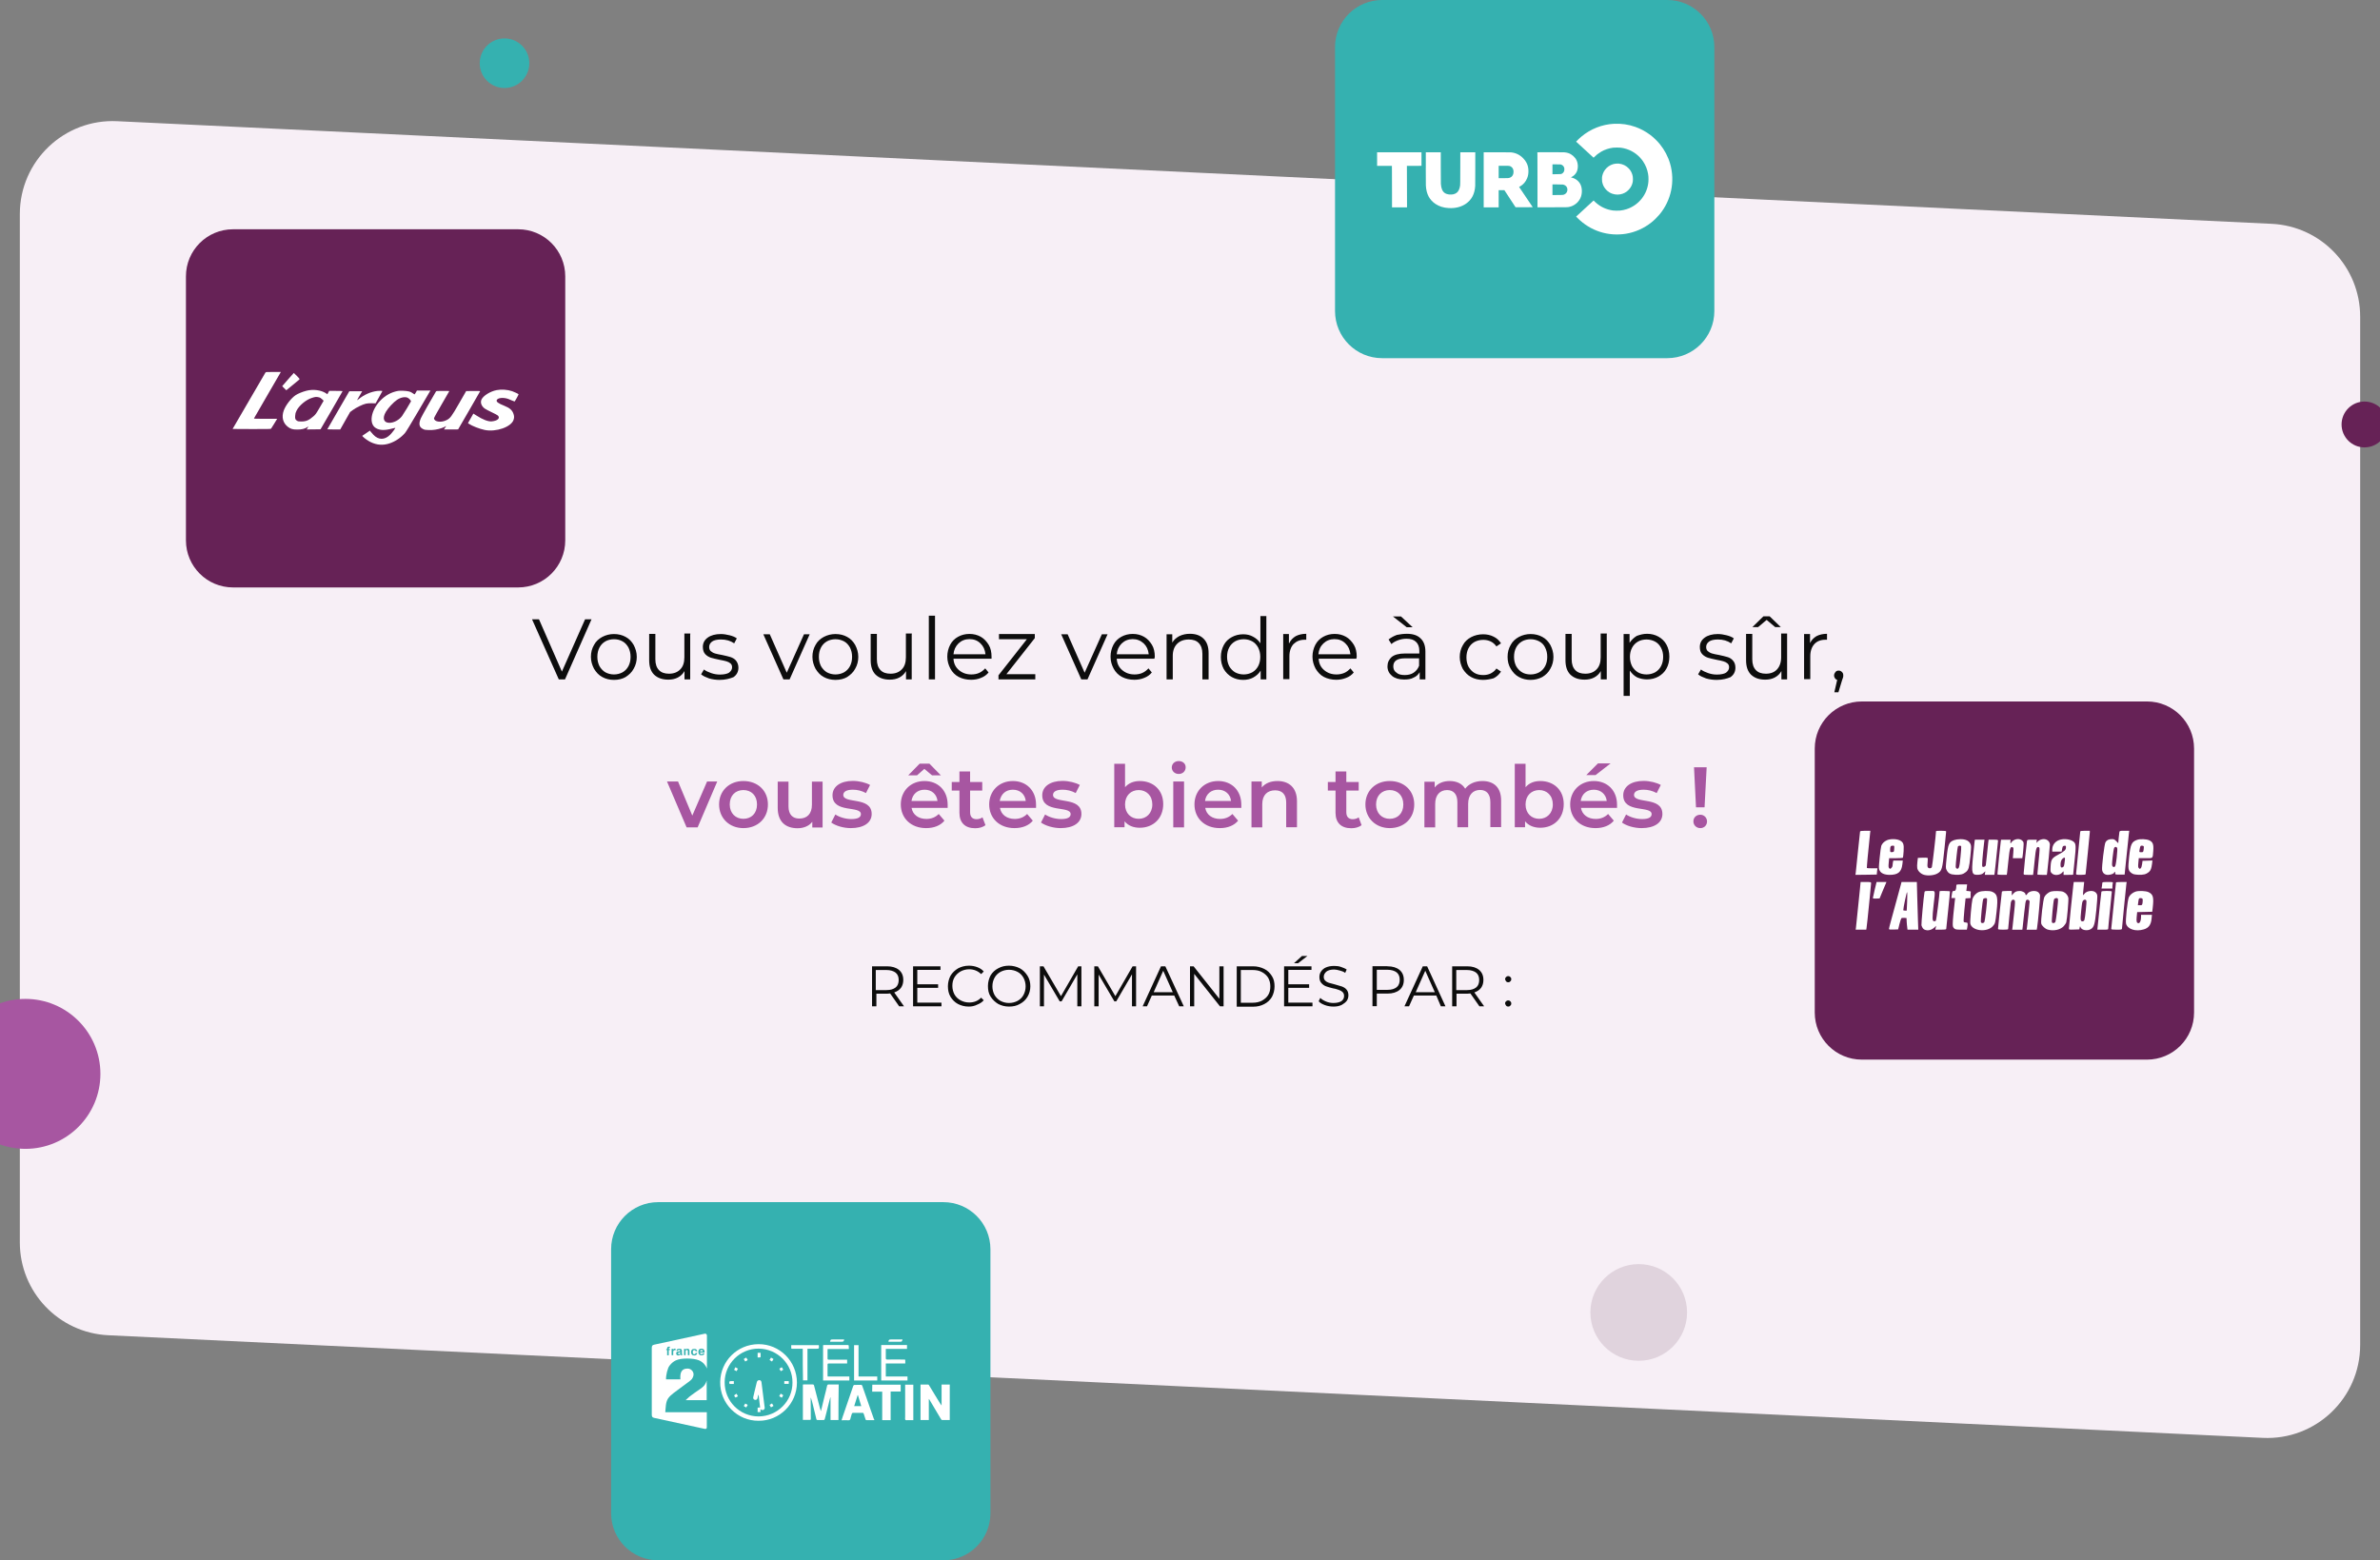 <?xml version="1.0" encoding="utf-8"?>
<!-- Generator: Adobe Illustrator 25.2.3, SVG Export Plug-In . SVG Version: 6.00 Build 0)  -->
<svg version="1.1" id="Layer_1" xmlns="http://www.w3.org/2000/svg" xmlns:xlink="http://www.w3.org/1999/xlink" x="0px" y="0px"
	 viewBox="0 0 1920 1259" style="enable-background:new 0 0 1920 1259;" xml:space="preserve">
<rect x="0" y="0" width="1920" height="1259" fill="#808080" stroke="none"/>
<style type="text/css">
	.st0{fill:#F7EFF6;}
	.st1{fill:#E0D3DD;}
	.st2{fill:#662256;}
	.st3{fill:#35B1B0;}
	.st4{fill:#A756A1;}
	.st5{fill:#0D0D0D;}
	.st6{fill:#FFFFFF;}
</style>
<path class="st0" d="M16,172.7c0-42.8,35.8-77,78.6-74.9l1738,82.8c40,1.9,71.4,34.9,71.4,74.9v829.8c0,42.8-35.8,77-78.6,74.9
	l-1738-82.8c-40-1.9-71.4-34.9-71.4-74.9L16,172.7L16,172.7z"/>
<circle class="st1" cx="1322" cy="1059" r="39"/>
<circle class="st2" cx="1907.5" cy="342.5" r="18.5"/>
<circle class="st3" cx="407" cy="51" r="20"/>
<path class="st2" d="M188,185h230c21,0,38,17,38,38v213c0,21-17,38-38,38H188c-21,0-38-17-38-38V223C150,202,167,185,188,185z"/>
<path class="st2" d="M1502,566h230c21,0,38,17,38,38v213c0,21-17,38-38,38h-230c-21,0-38-17-38-38V604C1464,583,1481,566,1502,566z"
	/>
<path class="st3" d="M531,970h230c21,0,38,17,38,38v213c0,21-17,38-38,38H531c-21,0-38-17-38-38v-213C493,987,510,970,531,970z"/>
<path class="st3" d="M1115,0h230c21,0,38,17,38,38v213c0,21-17,38-38,38h-230c-21,0-38-17-38-38V38C1077,17,1094,0,1115,0z"/>
<circle class="st4" cx="20.5" cy="866.5" r="60.5"/>
<path class="st5" d="M477.2,499.7l-21.4,48.5h-5l-21.6-48.5h5.6l18.5,42.2l18.7-42.2H477.2z M495.3,548.6c-3.5,0-6.7-0.8-9.4-2.3
	c-2.9-1.5-5-3.9-6.7-6.7c-1.5-2.9-2.5-6-2.5-9.6c0-3.5,0.8-6.7,2.5-9.6c1.5-2.9,3.9-5,6.7-6.5c2.9-1.5,6-2.3,9.4-2.3
	c3.5,0,6.7,0.8,9.4,2.3c2.9,1.5,5,3.9,6.5,6.5c1.5,2.9,2.5,6,2.5,9.6c0,3.5-0.8,6.7-2.5,9.6c-1.5,2.9-3.9,5-6.5,6.7
	C502.1,547.8,499,548.6,495.3,548.6z M495.3,544.2c2.5,0,4.8-0.6,6.9-1.7c2.1-1.2,3.7-2.9,4.8-5s1.7-4.6,1.7-7.5
	c0-2.9-0.6-5.2-1.7-7.5c-1.2-2.1-2.7-3.9-4.8-5c-2.1-1.2-4.4-1.7-6.9-1.7s-5,0.6-6.9,1.7c-2.1,1.2-3.7,2.9-4.8,5s-1.7,4.6-1.7,7.5
	c0,2.9,0.6,5.2,1.7,7.5c1.2,2.1,2.9,3.9,4.8,5C490.5,543.6,492.8,544.2,495.3,544.2z M556.8,511.8v36.4h-4.6v-6.7
	c-1.3,2.3-3.1,4-5.4,5.2c-2.3,1.2-4.8,1.7-7.7,1.7c-4.8,0-8.5-1.3-11.4-4c-2.7-2.7-4-6.5-4-11.7v-21.2h5V532c0,3.9,1,6.7,2.9,8.7
	s4.6,2.9,8.1,2.9c3.9,0,6.9-1.2,9.1-3.5c2.3-2.3,3.3-5.6,3.3-9.8v-19.1h4.8V511.8z M580.5,548.6c-2.9,0-5.8-0.4-8.5-1.2
	c-2.7-1-4.8-1.9-6.4-3.3l2.3-3.9c1.5,1.2,3.5,2.1,5.8,2.9s4.6,1.2,7.1,1.2c3.3,0,5.8-0.6,7.3-1.5c1.5-1.2,2.5-2.5,2.5-4.4
	c0-1.3-0.4-2.3-1.3-3.1c-1-0.8-1.9-1.3-3.3-1.7s-3.1-0.8-5.4-1.2c-2.9-0.6-5.4-1.2-7.1-1.7c-1.7-0.6-3.3-1.5-4.6-2.9
	c-1.2-1.3-1.9-3.3-1.9-5.8c0-3.1,1.3-5.6,3.9-7.5s6.2-2.9,10.6-2.9c2.3,0,4.6,0.4,7.1,1c2.3,0.6,4.2,1.3,5.8,2.5l-2.1,4
	c-3.1-2.1-6.5-3.1-10.8-3.1c-3.1,0-5.6,0.6-7.1,1.7c-1.5,1.2-2.3,2.5-2.3,4.4c0,1.3,0.4,2.5,1.3,3.3s2.1,1.5,3.5,1.9
	s3.3,0.8,5.6,1.2c2.9,0.6,5.2,1.2,6.9,1.7c1.7,0.6,3.3,1.5,4.4,2.9s1.9,3.3,1.9,5.6c0,3.3-1.3,5.8-4,7.7
	C588.7,547.6,585.1,548.6,580.5,548.6z M653.2,511.8l-16.2,36.4h-5l-16.2-36.4h5.2l13.7,31l13.9-31H653.2z M674,548.6
	c-3.5,0-6.7-0.8-9.4-2.3c-2.9-1.5-5-3.9-6.7-6.7c-1.5-2.9-2.5-6-2.5-9.6c0-3.5,0.8-6.7,2.5-9.6c1.5-2.9,3.9-5,6.7-6.5
	c2.9-1.5,6-2.3,9.4-2.3c3.5,0,6.7,0.8,9.4,2.3c2.9,1.5,5,3.9,6.5,6.5c1.5,2.9,2.5,6,2.5,9.6c0,3.5-0.8,6.7-2.5,9.6
	c-1.5,2.9-3.9,5-6.5,6.7C680.8,547.8,677.7,548.6,674,548.6z M674,544.2c2.5,0,4.8-0.6,6.9-1.7c2.1-1.2,3.7-2.9,4.8-5
	s1.7-4.6,1.7-7.5c0-2.9-0.6-5.2-1.7-7.5c-1.2-2.1-2.7-3.9-4.8-5s-4.4-1.7-6.9-1.7s-5,0.6-6.9,1.7c-2.1,1.2-3.7,2.9-4.8,5
	s-1.7,4.6-1.7,7.5c0,2.9,0.6,5.2,1.7,7.5c1.2,2.1,2.9,3.9,4.8,5C669.2,543.6,671.5,544.2,674,544.2z M735.5,511.8v36.4h-4.6v-6.7
	c-1.3,2.3-3.1,4-5.4,5.2c-2.3,1.2-4.8,1.7-7.7,1.7c-4.8,0-8.5-1.3-11.4-4c-2.7-2.7-4-6.5-4-11.7v-21.2h5V532c0,3.9,1,6.7,2.9,8.7
	s4.6,2.9,8.1,2.9c3.9,0,6.9-1.2,9.1-3.5c2.3-2.3,3.3-5.6,3.3-9.8v-19.1h4.8V511.8z M749.3,496.8h5v51.4h-5V496.8z M799.8,531.5
	h-30.6c0.2,3.9,1.7,6.9,4.4,9.2c2.7,2.3,6,3.5,10,3.5c2.3,0,4.4-0.4,6.2-1.2c1.9-0.8,3.5-2.1,5-3.7l2.7,3.3
	c-1.5,1.9-3.7,3.5-6.2,4.4c-2.3,1-5,1.5-7.9,1.5c-3.7,0-7.1-0.8-10-2.3s-5.2-3.9-6.7-6.7s-2.5-6-2.5-9.6c0-3.5,0.8-6.7,2.3-9.6
	s3.7-5,6.4-6.5c2.7-1.5,5.8-2.3,9.2-2.3s6.4,0.8,9.1,2.3s4.8,3.9,6.4,6.5s2.3,6,2.3,9.6V531.5z M782.1,515.7c-3.5,0-6.5,1.2-8.9,3.5
	c-2.3,2.3-3.7,5.2-4,8.7H795c-0.4-3.7-1.7-6.5-4-8.7C788.6,516.8,785.7,515.7,782.1,515.7z M835.2,544.2v4h-29.7v-3.3l22.9-29.1
	h-22.5v-4.2h28.9v3.3L811.9,544h23.3V544.2z M893.5,511.8l-16.2,36.4h-5l-16.2-36.4h5.2l13.7,31l13.9-31H893.5z M931.3,531.5h-30.4
	c0.2,3.9,1.7,6.9,4.4,9.2c2.7,2.3,6,3.5,10,3.5c2.3,0,4.4-0.4,6.2-1.2c1.9-0.8,3.5-2.1,5-3.7l2.7,3.3c-1.5,1.9-3.7,3.5-6.2,4.4
	c-2.3,1-5,1.5-7.9,1.5c-3.7,0-7.1-0.8-10-2.3s-5.2-3.9-6.7-6.7s-2.5-6-2.5-9.6c0-3.5,0.8-6.7,2.3-9.6s3.7-5,6.4-6.5
	c2.7-1.5,5.8-2.3,9.2-2.3c3.5,0,6.4,0.8,9.1,2.3s4.8,3.9,6.4,6.5s2.3,6,2.3,9.6L931.3,531.5z M913.8,515.7c-3.5,0-6.5,1.2-8.9,3.5
	c-2.3,2.3-3.7,5.2-4,8.7h25.8c-0.4-3.7-1.7-6.5-4-8.7C920.1,516.8,917.2,515.7,913.8,515.7z M960,511.4c4.6,0,8.3,1.3,11,4
	c2.7,2.7,4,6.5,4,11.6v21.2h-5v-20.6c0-3.9-1-6.7-2.9-8.7s-4.6-2.9-8.1-2.9c-3.9,0-7.1,1.2-9.4,3.5s-3.5,5.6-3.5,9.6v19.1h-5v-36.4
	h4.6v6.7c1.3-2.3,3.3-3.9,5.6-5.2C954,512,956.7,511.4,960,511.4z M1021.6,496.8v51.4h-4.6v-7.1c-1.5,2.5-3.5,4.2-6,5.6
	c-2.3,1.3-5.2,1.9-8.1,1.9c-3.5,0-6.5-0.8-9.2-2.3s-5-3.9-6.5-6.5c-1.5-2.9-2.3-6-2.3-9.6c0-3.7,0.8-6.7,2.3-9.6s3.7-5,6.5-6.5
	c2.7-1.5,5.8-2.3,9.2-2.3c2.9,0,5.6,0.6,7.9,1.9c2.3,1.2,4.4,2.9,6,5.4v-22h4.8V496.8z M1003.3,544.2c2.5,0,4.8-0.6,6.9-1.7
	c2.1-1.2,3.7-2.9,4.8-5s1.7-4.6,1.7-7.5c0-2.9-0.6-5.2-1.7-7.5c-1.2-2.1-2.7-3.9-4.8-5s-4.2-1.7-6.9-1.7c-2.5,0-5,0.6-6.9,1.7
	c-2.1,1.2-3.7,2.9-4.8,5s-1.7,4.6-1.7,7.5c0,2.9,0.6,5.2,1.7,7.5c1.2,2.1,2.9,3.9,4.8,5C998.5,543.6,1000.8,544.2,1003.3,544.2z
	 M1040.1,518.9c1.2-2.5,2.9-4.2,5.2-5.6c2.3-1.2,5.2-1.9,8.5-1.9v4.8h-1.2c-3.9,0-6.7,1.2-9.1,3.5c-2.1,2.3-3.3,5.6-3.3,9.8V548h-5
	v-36.4h4.6v7.3H1040.1z M1094.2,531.5h-30.4c0.2,3.9,1.7,6.9,4.4,9.2c2.7,2.3,6,3.5,10,3.5c2.3,0,4.2-0.4,6.2-1.2
	c1.9-0.8,3.5-2.1,5-3.7l2.7,3.3c-1.5,1.9-3.7,3.5-6.2,4.4c-2.5,1-5,1.5-7.9,1.5c-3.7,0-7.1-0.8-10-2.3s-5-3.9-6.7-6.7
	c-1.5-2.9-2.5-6-2.5-9.6c0-3.5,0.8-6.7,2.3-9.6s3.7-5,6.4-6.5c2.7-1.5,5.8-2.3,9.2-2.3c3.5,0,6.4,0.8,9.1,2.3s4.8,3.9,6.4,6.5
	s2.3,6,2.3,9.6L1094.2,531.5z M1076.5,515.7c-3.5,0-6.5,1.2-8.9,3.5s-3.7,5.2-4,8.7h25.8c-0.4-3.7-1.7-6.5-4-8.7
	C1083,516.8,1080.1,515.7,1076.5,515.7z M1135,511.4c4.8,0,8.5,1.2,11,3.7c2.5,2.3,3.9,5.8,3.9,10.6v22.5h-4.6v-5.8
	c-1.2,1.9-2.7,3.5-5,4.4c-2.1,1.2-4.6,1.5-7.7,1.5c-4,0-7.3-1-9.6-2.9c-2.3-1.9-3.7-4.4-3.7-7.7c0-3.1,1.2-5.6,3.3-7.5
	c2.3-1.9,5.8-2.9,10.8-2.9h11.6v-2.3c0-3.1-1-5.6-2.7-7.1c-1.7-1.7-4.2-2.5-7.7-2.5c-2.3,0-4.4,0.4-6.7,1.2
	c-2.1,0.8-3.9,1.7-5.4,3.1l-2.3-3.7c1.9-1.5,4-2.7,6.7-3.7C1129.4,511.8,1132.1,511.4,1135,511.4z M1133.3,544.7
	c2.7,0,5.2-0.6,7.1-1.9s3.5-3.1,4.4-5.6v-6h-11.4c-6.2,0-9.4,2.1-9.4,6.5c0,2.1,0.8,3.9,2.5,5
	C1128.1,544.2,1130.4,544.7,1133.3,544.7z M1123.7,497.4h6.5l9.4,8.7h-4.8L1123.7,497.4z M1196.4,548.6c-3.7,0-6.9-0.8-9.6-2.3
	c-2.9-1.5-5-3.9-6.7-6.5c-1.5-2.9-2.5-6.2-2.5-9.6c0-3.5,0.8-6.7,2.5-9.6c1.5-2.9,3.9-5,6.7-6.5c2.9-1.5,6.2-2.3,9.6-2.3
	c3.1,0,6,0.6,8.5,1.9c2.5,1.2,4.4,2.9,6,5.4l-3.7,2.5c-1.2-1.7-2.7-3.1-4.6-4s-3.9-1.3-6-1.3c-2.7,0-5,0.6-7.1,1.7
	c-2.1,1.2-3.7,2.9-4.8,5s-1.7,4.6-1.7,7.5c0,2.9,0.6,5.4,1.7,7.5c1.2,2.1,2.9,3.9,4.8,5c2.1,1.2,4.4,1.7,7.1,1.7
	c2.1,0,4.2-0.4,6-1.3c1.9-1,3.5-2.3,4.6-4l3.7,2.5c-1.5,2.3-3.5,4.2-6,5.4C1202.4,548,1199.5,548.6,1196.4,548.6z M1234.8,548.6
	c-3.5,0-6.7-0.8-9.4-2.3c-2.9-1.5-5-3.9-6.7-6.7s-2.5-6-2.5-9.6c0-3.5,0.8-6.7,2.5-9.6c1.5-2.9,3.9-5,6.7-6.5c2.9-1.5,6-2.3,9.4-2.3
	s6.7,0.8,9.4,2.3c2.9,1.5,5,3.9,6.5,6.5c1.5,2.9,2.5,6,2.5,9.6c0,3.5-0.8,6.7-2.5,9.6c-1.5,2.9-3.7,5-6.5,6.7
	C1241.3,547.8,1238.2,548.6,1234.8,548.6z M1234.8,544.2c2.5,0,4.8-0.6,6.9-1.7c2.1-1.2,3.7-2.9,4.8-5s1.7-4.6,1.7-7.5
	c0-2.9-0.6-5.2-1.7-7.5s-2.7-3.9-4.8-5s-4.4-1.7-6.9-1.7c-2.5,0-5,0.6-6.9,1.7c-2.1,1.2-3.7,2.9-4.8,5s-1.7,4.6-1.7,7.5
	c0,2.9,0.6,5.2,1.7,7.5c1.2,2.1,2.9,3.9,4.8,5C1229.7,543.6,1232.1,544.2,1234.8,544.2z M1296.2,511.8v36.4h-4.8v-6.7
	c-1.3,2.3-3.1,4-5.4,5.2c-2.3,1.2-4.8,1.7-7.7,1.7c-4.8,0-8.5-1.3-11.4-4c-2.7-2.7-4-6.5-4-11.7v-21.2h5V532c0,3.9,1,6.7,2.9,8.7
	s4.6,2.9,8.1,2.9c3.9,0,6.9-1.2,9.1-3.5c2.3-2.3,3.3-5.6,3.3-9.8v-19.1h5V511.8z M1328.7,511.4c3.5,0,6.5,0.8,9.2,2.3s5,3.7,6.5,6.5
	s2.3,6,2.3,9.6c0,3.7-0.8,6.9-2.3,9.6c-1.5,2.9-3.9,5-6.5,6.5c-2.7,1.5-5.8,2.3-9.2,2.3c-2.9,0-5.6-0.6-8.1-1.7
	c-2.3-1.2-4.2-3.1-5.8-5.4v20.4h-5v-49.9h4.8v7.1c1.5-2.3,3.5-4.2,5.8-5.6C1322.9,512.2,1325.6,511.4,1328.7,511.4z M1328.3,544.2
	c2.5,0,4.8-0.6,6.9-1.7c2.1-1.2,3.7-2.9,4.8-5s1.7-4.6,1.7-7.5c0-2.9-0.6-5.2-1.7-7.3s-2.7-3.9-4.8-5s-4.4-1.7-6.9-1.7
	c-2.5,0-5,0.6-6.9,1.7c-2.1,1.2-3.7,2.9-4.8,5s-1.7,4.6-1.7,7.3c0,2.7,0.6,5.2,1.7,7.5c1.2,2.1,2.9,3.9,4.8,5
	S1325.8,544.2,1328.3,544.2z M1384.8,548.6c-2.9,0-5.8-0.4-8.5-1.2c-2.7-1-4.8-1.9-6.4-3.3l2.3-3.9c1.5,1.2,3.5,2.1,5.8,2.9
	s4.6,1.2,7.1,1.2c3.3,0,5.8-0.6,7.3-1.5c1.5-1.2,2.5-2.5,2.5-4.4c0-1.3-0.4-2.3-1.3-3.1c-1-0.8-1.9-1.3-3.3-1.7s-3.1-0.8-5.4-1.2
	c-2.9-0.6-5.4-1.2-7.1-1.7c-1.7-0.6-3.3-1.5-4.6-2.9c-1.3-1.3-1.9-3.3-1.9-5.8c0-3.1,1.3-5.6,3.9-7.5s6.2-2.9,10.6-2.9
	c2.3,0,4.8,0.4,7.1,1s4.2,1.3,5.8,2.5l-2.1,4c-3.1-2.1-6.5-3.1-10.8-3.1c-3.1,0-5.6,0.6-7.1,1.7c-1.5,1.2-2.3,2.5-2.3,4.4
	c0,1.3,0.4,2.5,1.3,3.3s2.1,1.5,3.5,1.9c1.3,0.4,3.3,0.8,5.6,1.2c2.9,0.6,5.2,1.2,6.9,1.7s3.3,1.5,4.4,2.9c1.2,1.3,1.9,3.3,1.9,5.6
	c0,3.3-1.3,5.8-4,7.7C1393.2,547.6,1389.6,548.6,1384.8,548.6z M1441.7,511.8v36.4h-4.6v-6.7c-1.3,2.3-3.1,4-5.4,5.2
	c-2.3,1.2-4.8,1.7-7.7,1.7c-4.8,0-8.5-1.3-11.4-4c-2.7-2.7-4-6.5-4-11.7v-21.2h5V532c0,3.9,1,6.7,2.9,8.7s4.6,2.9,8.1,2.9
	c3.9,0,6.9-1.2,9-3.5s3.3-5.6,3.3-9.8v-19.1h4.8V511.8z M1432.1,506l-6.9-5.8l-6.9,5.8h-4.6l8.9-8.7h5l9,8.7H1432.1z M1460.2,518.9
	c1.2-2.5,2.9-4.2,5.2-5.6c2.3-1.2,5.2-1.9,8.5-1.9v4.8h-1.2c-3.9,0-6.9,1.2-9,3.5s-3.3,5.6-3.3,9.8V548h-5v-36.4h4.8L1460.2,518.9
	L1460.2,518.9z M1483.3,541.1c1.2,0,1.9,0.4,2.7,1.2c0.8,0.8,1,1.5,1,2.7c0,0.6,0,1.2-0.2,1.7c-0.2,0.6-0.4,1.3-0.8,2.3l-2.9,9.6
	h-3.3l2.3-10c-0.8-0.2-1.3-0.6-1.7-1.2c-0.4-0.6-0.8-1.3-0.8-2.3c0-1.2,0.4-1.9,1-2.7C1481.4,541.3,1482.2,541.1,1483.3,541.1z"/>
<path class="st4" d="M570.4,630.6l-11.9,27.5L547,630.6h-8.9l15.8,37h8.9l15.8-37H570.4z M599.7,668.2c11.6,0,19.8-7.9,19.8-19.1
	c0-11.2-8.3-18.9-19.8-18.9c-11.4,0-19.6,7.9-19.6,18.9C580.1,660.1,588.3,668.2,599.7,668.2z M599.7,660.7c-6.2,0-11-4.4-11-11.6
	s4.6-11.6,11-11.6s11,4.4,11,11.6S606.1,660.7,599.7,660.7z M655,630.6v18.7c0,7.5-4,11.2-10.2,11.2c-5.4,0-8.7-3.3-8.7-9.8v-20
	h-8.7v21.2c0,11.2,6.4,16.4,16,16.4c4.8,0,9.2-1.7,11.9-5.2v4.6h8.3v-37H655z M686.4,668.2c10.4,0,16.8-4.4,16.8-11.4
	c0-14.4-22.9-7.9-22.9-15.4c0-2.5,2.5-4.2,7.7-4.2c3.5,0,7.1,0.8,10.6,2.7l3.3-6.5c-3.3-1.9-8.9-3.3-13.9-3.3
	c-10,0-16.4,4.6-16.4,11.6c0,14.8,22.9,8.1,22.9,15.2c0,2.5-2.3,4-7.7,4c-4.6,0-9.6-1.5-12.9-3.7l-3.3,6.5
	C674,666.2,680.2,668.2,686.4,668.2z M745.7,620.4l6.2,5.2h7.1l-9.2-9.4h-7.9l-9.2,9.4h7.1L745.7,620.4z M764.5,649.3
	c0-11.6-7.9-19.1-18.7-19.1c-11,0-19.1,7.9-19.1,18.9c0,11,8.1,19.1,20.4,19.1c6.4,0,11.6-2.1,14.8-6l-4.6-5.4c-2.7,2.7-6,4-10,4
	c-6.4,0-11-3.5-11.9-8.9h29.1C764.5,651,764.5,650.1,764.5,649.3z M745.9,637.2c5.8,0,9.8,3.7,10.4,9.1h-21
	C736.2,640.6,740.3,637.2,745.9,637.2z M792.6,659.5c-1.3,1-3.1,1.5-4.8,1.5c-3.3,0-5.2-1.9-5.2-5.6v-17.5h9.8V631h-9.8v-8.5H774
	v8.5h-6.2v6.9h6.2v17.9c0,8.1,4.6,12.5,12.7,12.5c3.1,0,6.2-0.8,8.3-2.5L792.6,659.5z M835.8,649.3c0-11.6-7.9-19.1-18.7-19.1
	c-11,0-19.1,7.9-19.1,18.9c0,11,8.1,19.1,20.4,19.1c6.4,0,11.6-2.1,14.8-6l-4.6-5.4c-2.7,2.7-6,4-10,4c-6.4,0-11-3.5-11.9-8.9h29.1
	C835.8,651,835.8,650.1,835.8,649.3z M817.1,637.2c5.8,0,9.8,3.7,10.4,9.1h-21C807.5,640.6,811.5,637.2,817.1,637.2z M855.6,668.2
	c10.4,0,16.8-4.4,16.8-11.4c0-14.4-22.9-7.9-22.9-15.4c0-2.5,2.5-4.2,7.7-4.2c3.5,0,7.1,0.8,10.6,2.7l3.3-6.5
	c-3.3-1.9-8.9-3.3-13.9-3.3c-10,0-16.4,4.6-16.4,11.6c0,14.8,22.9,8.1,22.9,15.2c0,2.5-2.3,4-7.7,4c-4.6,0-9.6-1.5-12.9-3.7
	l-3.3,6.5C843.3,666.2,849.5,668.2,855.6,668.2z M919.5,630.2c-4.6,0-8.9,1.5-11.9,5v-18.9h-8.7v51.2h8.3v-4.8
	c2.9,3.5,7.1,5.2,12.3,5.2c10.8,0,18.9-7.5,18.9-19.1C938.4,637.4,930.3,630.2,919.5,630.2z M918.6,660.7c-6.2,0-11-4.4-11-11.6
	s4.8-11.6,11-11.6c6.2,0,11,4.4,11,11.6S924.7,660.7,918.6,660.7z M950.9,624.5c3.3,0,5.6-2.3,5.6-5.4c0-2.9-2.3-5-5.6-5
	s-5.6,2.3-5.6,5.2S947.7,624.5,950.9,624.5z M946.5,667.6h8.7v-37h-8.7V667.6z M1001.4,649.3c0-11.6-7.9-19.1-18.7-19.1
	c-11,0-19.1,7.9-19.1,18.9c0,11,8.1,19.1,20.4,19.1c6.4,0,11.6-2.1,14.8-6l-4.6-5.4c-2.7,2.7-6,4-10,4c-6.4,0-11-3.5-11.9-8.9h29.1
	C1001.4,651,1001.4,650.1,1001.4,649.3z M982.7,637.2c5.8,0,9.8,3.7,10.4,9.1h-21C972.9,640.6,977.1,637.2,982.7,637.2z
	 M1030.6,630.2c-5.4,0-9.8,1.7-12.7,5.2v-4.8h-8.3v37h8.7v-18.7c0-7.5,4.2-11.2,10.4-11.2c5.6,0,8.9,3.3,8.9,9.8v20h8.7v-21.2
	C1046.2,635.2,1039.5,630.2,1030.6,630.2z M1096.1,659.5c-1.3,1-3.1,1.5-4.8,1.5c-3.3,0-5.2-1.9-5.2-5.6v-17.5h10V631h-10v-8.5h-8.7
	v8.5h-6.2v6.9h6.2v17.9c0,8.1,4.6,12.5,12.7,12.5c3.1,0,6.2-0.8,8.3-2.5L1096.1,659.5z M1121.1,668.2c11.6,0,19.8-7.9,19.8-19.1
	c0-11.2-8.3-18.9-19.8-18.9c-11.4,0-19.6,7.9-19.6,18.9C1101.5,660.1,1109.8,668.2,1121.1,668.2z M1121.1,660.7
	c-6.2,0-11-4.4-11-11.6s4.8-11.6,11-11.6c6.4,0,11,4.4,11,11.6S1127.5,660.7,1121.1,660.7z M1195.9,630.2c-6,0-11,2.3-13.9,6.2
	c-2.5-4.2-7.1-6.2-12.5-6.2c-5,0-9.4,1.7-12.1,5.2v-4.6h-8.3v36.8h8.7v-18.9c0-7.3,3.9-11.2,9.6-11.2c5.2,0,8.3,3.3,8.3,9.8v20.2
	h8.7v-18.9c0-7.3,3.9-11.2,9.6-11.2c5.2,0,8.3,3.3,8.3,9.8v20.2h8.7v-21.2C1211.1,635.2,1204.9,630.2,1195.9,630.2z M1242.6,630.2
	c-4.8,0-8.9,1.5-11.9,5v-18.9h-8.7v51.2h8.3v-4.8c2.9,3.5,7.1,5.2,12.3,5.2c10.8,0,18.9-7.5,18.9-19.1
	C1261.5,637.4,1253.4,630.2,1242.6,630.2z M1241.7,660.7c-6.2,0-11-4.4-11-11.6s4.8-11.6,11-11.6c6.2,0,11,4.4,11,11.6
	S1247.8,660.7,1241.7,660.7z M1299.3,616h-10.2l-9.4,9.4h7.5L1299.3,616z M1304.5,649.3c0-11.6-7.9-19.1-18.7-19.1
	c-11,0-19.1,7.9-19.1,18.9c0,11,8.1,19.1,20.4,19.1c6.4,0,11.6-2.1,14.8-6l-4.6-5.4c-2.7,2.7-6,4-10,4c-6.4,0-11-3.5-11.9-8.9h29.1
	C1304.5,651,1304.5,650.1,1304.5,649.3z M1285.8,637.2c5.6,0,9.8,3.7,10.4,9.1h-21C1276,640.6,1280.2,637.2,1285.8,637.2z
	 M1324.3,668.2c10.4,0,16.8-4.4,16.8-11.4c0-14.4-22.9-7.9-22.9-15.4c0-2.5,2.5-4.2,7.7-4.2c3.5,0,7.1,0.8,10.6,2.7l3.3-6.5
	c-3.3-1.9-8.9-3.3-13.9-3.3c-10,0-16.4,4.6-16.4,11.6c0,14.8,22.9,8.1,22.9,15.2c0,2.5-2.3,4-7.7,4c-4.6,0-9.6-1.5-12.9-3.7
	l-3.3,6.5C1311.8,666.2,1318.1,668.2,1324.3,668.2z M1368.2,651.4h6.9l1.7-32.3h-10.2L1368.2,651.4z M1371.7,668.2
	c3.3,0,5.4-2.5,5.4-5.4s-2.3-5.4-5.4-5.4c-3.3,0-5.6,2.3-5.6,5.4C1366.1,665.7,1368.4,668.2,1371.7,668.2z"/>
<path class="st5" d="M725.4,812l-7.3-10.4c-0.8,0-1.7,0.2-2.5,0.2H707V812h-3.5v-32.3h12.1c4,0,7.3,1,9.6,2.9s3.5,4.6,3.5,8.1
	c0,2.5-0.6,4.6-1.9,6.4c-1.3,1.7-3.1,2.9-5.4,3.7l7.9,11.2h-3.9V812z M715.2,798.9c3.3,0,5.6-0.8,7.3-2.1c1.7-1.3,2.5-3.5,2.5-6
	c0-2.7-0.8-4.6-2.5-6c-1.7-1.3-4.2-2.1-7.3-2.1h-8.7v16.2L715.2,798.9L715.2,798.9z M759.5,809.1v2.9h-22.9v-32.3h22.1v2.9h-18.7
	v11.6h16.8v2.9h-16.8v11.9h19.4V809.1z M781.5,812.2c-3.3,0-6.2-0.8-8.7-2.1c-2.5-1.3-4.6-3.5-6-5.8c-1.5-2.5-2.1-5.4-2.1-8.5
	c0-3.1,0.8-6,2.1-8.5c1.5-2.5,3.5-4.4,6.2-6c2.5-1.3,5.4-2.1,8.7-2.1c2.3,0,4.6,0.4,6.7,1.2c2.1,0.8,3.9,1.9,5.2,3.5l-2.1,2.1
	c-2.5-2.5-5.8-3.9-9.6-3.9c-2.5,0-4.8,0.6-6.9,1.7c-2.1,1.2-3.7,2.7-5,4.8c-1.2,2.1-1.7,4.2-1.7,6.9c0,2.5,0.6,4.8,1.7,6.9
	c1.2,2.1,2.9,3.7,5,4.8s4.4,1.7,6.9,1.7c3.9,0,7.1-1.3,9.6-3.9l2.1,2.1c-1.3,1.5-3.1,2.7-5.2,3.5
	C786.1,811.8,783.8,812.2,781.5,812.2z M814,812.2c-3.3,0-6.2-0.8-8.7-2.1c-2.5-1.5-4.6-3.5-6.2-6s-2.1-5.4-2.1-8.5
	c0-3.1,0.8-6,2.1-8.5c1.5-2.5,3.5-4.4,6.2-5.8c2.7-1.5,5.6-2.1,8.7-2.1s6.2,0.8,8.7,2.1c2.5,1.3,4.6,3.5,6.2,6s2.3,5.4,2.3,8.5
	c0,3.1-0.8,6-2.3,8.5c-1.5,2.5-3.5,4.4-6.2,5.8C820.2,811.6,817.3,812.2,814,812.2z M814,809.3c2.5,0,4.8-0.6,6.9-1.7
	c2.1-1.2,3.7-2.7,4.8-4.8s1.7-4.4,1.7-6.9s-0.6-4.8-1.7-6.9c-1.2-2.1-2.7-3.7-4.8-4.8s-4.4-1.7-6.9-1.7s-4.8,0.6-6.9,1.7
	c-2.1,1.2-3.7,2.7-4.8,4.8s-1.7,4.2-1.7,6.9c0,2.5,0.6,4.8,1.7,6.9c1.2,2.1,2.9,3.7,4.8,4.8C809.2,808.7,811.5,809.3,814,809.3z
	 M872.4,779.7V812h-3.3v-25.8L856.4,808h-1.5l-12.7-21.6V812h-3.3v-32.3h2.9l14.1,24.1l13.9-24.1H872.4z M916.5,779.7V812h-3.3
	v-25.8L900.5,808h-1.5l-12.7-21.6V812h-3.5v-32.3h2.9l14.1,24.1l13.9-24.1H916.5z M947.3,803.3h-18.1l-3.9,8.7h-3.5l14.8-32.3h3.5
	L955,812h-3.7L947.3,803.3z M946.1,800.6l-7.7-17.3l-7.7,17.3H946.1z M987.1,779.7V812h-2.9l-20.8-26.2V812H960v-32.3h2.9l20.8,26.2
	v-26.2H987.1z M997.7,779.7h13.1c3.5,0,6.4,0.8,9.1,2.1c2.7,1.3,4.6,3.3,6.2,5.8s2.1,5.2,2.1,8.3s-0.8,6-2.1,8.5
	c-1.5,2.5-3.5,4.4-6.2,5.8s-5.6,2.1-9.1,2.1h-13.1V779.7z M1010.6,809.1c2.9,0,5.4-0.6,7.5-1.7c2.1-1.2,3.9-2.7,5-4.6
	c1.2-1.9,1.7-4.2,1.7-6.9s-0.6-4.8-1.7-6.9c-1.2-1.9-2.9-3.5-5-4.6c-2.1-1.2-4.6-1.7-7.5-1.7h-9.6v26.4h9.6V809.1z M1058.8,809.1
	v2.9h-22.9v-32.3h22.1v2.9h-18.7v11.6h16.8v2.9h-16.8v11.9h19.4V809.1z M1050.3,771.4h4.4l-7.5,5.8h-3.3L1050.3,771.4z
	 M1075.7,812.2c-2.3,0-4.8-0.4-6.9-1.2c-2.1-0.8-3.9-1.7-5-3.1l1.3-2.7c1.2,1.2,2.7,2.1,4.6,2.9s3.9,1.2,6,1.2c2.9,0,5-0.6,6.5-1.5
	c1.5-1.2,2.1-2.5,2.1-4.2c0-1.3-0.4-2.3-1.2-3.1c-0.8-0.8-1.7-1.3-2.9-1.7s-2.7-1-4.8-1.3c-2.5-0.6-4.4-1.2-5.8-1.7
	c-1.5-0.6-2.7-1.5-3.7-2.7c-1-1.2-1.5-2.7-1.5-4.8c0-1.5,0.4-3.1,1.3-4.4s2.1-2.5,4-3.3c1.9-0.8,4-1.2,6.7-1.2
	c1.9,0,3.7,0.2,5.4,0.8c1.7,0.6,3.3,1.2,4.6,2.1l-1.2,2.7c-1.3-1-2.9-1.5-4.4-1.9s-3.1-0.8-4.4-0.8c-2.9,0-5,0.6-6.4,1.7
	c-1.3,1.2-2.1,2.5-2.1,4.2c0,1.3,0.4,2.3,1.2,3.1c0.8,0.8,1.7,1.3,2.9,1.7c1.2,0.4,2.9,0.8,4.8,1.3c2.3,0.6,4.2,1.2,5.8,1.7
	c1.5,0.6,2.7,1.3,3.7,2.5s1.5,2.7,1.5,4.6c0,1.5-0.4,3.1-1.3,4.4c-1,1.3-2.3,2.3-4,3.3C1080.5,811.8,1078.4,812.2,1075.7,812.2z
	 M1119.4,779.7c4,0,7.3,1,9.6,2.9s3.5,4.6,3.5,8.1s-1.2,6.2-3.5,8.1c-2.3,1.9-5.6,2.9-9.6,2.9h-8.7v10.2h-3.5v-32.3h12.1V779.7z
	 M1119.4,798.7c3.3,0,5.6-0.8,7.3-2.1c1.7-1.3,2.5-3.5,2.5-6c0-2.7-0.8-4.6-2.5-6c-1.7-1.3-4.2-2.1-7.3-2.1h-8.7v16.2L1119.4,798.7
	L1119.4,798.7z M1158.7,803.3h-18.1l-3.9,8.7h-3.7l14.8-32.3h3.5l14.8,32.3h-3.7L1158.7,803.3z M1157.5,800.6l-7.7-17.3l-7.7,17.3
	H1157.5z M1193.5,812l-7.3-10.4c-0.8,0-1.7,0.2-2.5,0.2h-8.7V812h-3.5v-32.3h12.1c4.2,0,7.3,1,9.6,2.9s3.5,4.6,3.5,8.1
	c0,2.5-0.6,4.6-1.9,6.4c-1.3,1.7-3.1,2.9-5.4,3.7l7.9,11.2h-3.9V812z M1183.5,798.9c3.3,0,5.6-0.8,7.3-2.1c1.7-1.3,2.5-3.5,2.5-6
	c0-2.7-0.8-4.6-2.5-6c-1.7-1.3-4.2-2.1-7.3-2.1h-8.7v16.2L1183.5,798.9L1183.5,798.9z M1216.7,792.6c-0.6,0-1.3-0.2-1.7-0.8
	c-0.4-0.6-0.8-1.2-0.8-1.7s0.2-1.3,0.8-1.7c0.4-0.6,1.2-0.8,1.7-0.8s1.3,0.2,1.7,0.8c0.6,0.4,0.8,1,0.8,1.7s-0.2,1.3-0.8,1.7
	C1218,792.4,1217.4,792.6,1216.7,792.6z M1216.7,812.2c-0.6,0-1.3-0.2-1.7-0.8c-0.4-0.6-0.8-1.2-0.8-1.7c0-0.8,0.2-1.3,0.8-1.7
	c0.4-0.6,1.2-0.8,1.7-0.8s1.3,0.2,1.7,0.8c0.6,0.4,0.8,1,0.8,1.7s-0.2,1.3-0.8,1.7C1218,812,1217.4,812.2,1216.7,812.2z"/>
<g transform="translate(0,1936) scale(0.1,-0.1)">
	<path class="st6" d="M13021.2,18361.2c-96.8-4.8-189.2-41.1-264.1-103.8c-11.4-9.6-29.7-26.7-36.8-34.5l-5.4-5.9l70.6-64.8
		l70.5-64.8l4.7,4.9c5.5,5.8,17.1,16.2,25.5,23c6.8,5.4,23.7,16.7,31.6,21.2c29.5,16.7,60.3,27,95.1,31.7c12.5,1.7,50.1,1.7,62.1,0
		c18.3-2.5,32-5.7,48.4-11c53.3-17.4,100.3-52.9,131.7-99.5c20.7-30.7,34.4-65,40.4-101.2c2.6-15.7,3.3-23.8,3.3-41.6
		s-0.7-25.9-3.3-41.8c-15.4-93.2-82.3-171.1-172.3-200.6c-18-5.9-34.8-9.5-54.7-11.6c-12.7-1.3-44.5-1-56.2,0.7
		c-53.7,7.5-99.3,28.5-139.4,64.3c-4.1,3.7-9.5,8.8-12.1,11.6l-4.7,4.9l-69.1-63.5c-38-34.9-69.8-64.2-70.6-65l-1.5-1.5l12.3-12.3
		c103.3-103.4,245.6-149.4,390.2-126c73.5,11.9,145.3,43.9,204.4,91c22.9,18.2,46.8,41.6,65.7,64.2
		c94.8,113.5,126.9,267.3,85.6,410.3c-16.3,56.6-45.2,111.3-82.9,157.5c-21.9,26.8-51,54.6-79.2,75.8c-35,26.2-76.5,48.4-118.2,63.3
		C13139,18355.5,13079.4,18364.1,13021.2,18361.2z"/>
	<path class="st6" d="M12423.9,18131.5l-21.5-0.2l0.4-23.7c0.3-13,0.5-112.8,0.5-221.9v-198.2h117.2c125.6,0,124.6,0,140,3.3
		c37.5,8.1,70.4,33.7,87.7,68.1c17.2,34.3,17.5,82.5,0.8,115.1c-4.7,9.3-9.7,16-17.9,24.2c-13.8,13.9-29.1,22.6-49,28
		c-3.6,1-7.3,2-8.1,2.3c-1.4,0.4-1,0.7,3.6,2.9c17.3,8.2,32.5,23.1,41,39.9c13.5,27.1,13.6,66.1,0.1,94.9
		c-12.4,26.4-38.8,49.5-67.6,58.9c-8.8,2.9-20.4,5.1-31,5.9C12611.6,18131.9,12488,18132,12423.9,18131.5z M12594,18032.1
		c12.9-4.6,21.9-14.4,25.2-27.2c1.4-5.6,1.3-15.9-0.3-22.2c-3.4-13.3-12.7-23.1-25.8-27.1c-2.7-0.8-9-1-36.1-1.2l-32.9-0.3v39.9
		v39.9l32.9-0.2C12589.4,18033.6,12589.9,18033.6,12594,18032.1z M12608,17870.9c14.7-2.5,25.9-10.2,32-21.7
		c3.3-6.3,4.6-11.7,4.6-19.1c0-20.2-12.8-36.7-32.7-41.9c-4.8-1.3-7.5-1.4-46.4-1.7l-41.4-0.4v42.9v42.9h39.1
		C12595.1,17871.8,12603.4,17871.6,12608,17870.9z"/>
	<path class="st6" d="M11109.4,18076.4v-54.9h59.7h59.7l0.4-49.1c0.3-27,0.5-102.3,0.5-167.3V17687h60.6h60.5l-0.5,167.3l-0.5,167.3
		h57.4c31.6,0,58,0.2,58.9,0.4l1.4,0.4v54.5v54.5h-179.1h-179.1L11109.4,18076.4L11109.4,18076.4z"/>
	<path class="st6" d="M11502.1,18002.7c0-74,0.3-133.4,0.7-139.9c3.8-68.4,28.8-115.9,78.4-148.9c13.1-8.8,31.1-17.4,46.5-22.3
		c19.5-6.3,37.8-9.4,61.2-10.6c52.4-2.6,99.3,9.3,136.1,34.5c47,32.2,71.5,78.5,75.8,143.6c0.4,5.9,0.7,61.4,0.7,141v131.2h-60.4
		h-60.4l-0.3-130.2c-0.2-119.8-0.3-130.8-1.3-137.8c-2.6-16.8-5.2-25.9-10.6-36.9c-9.3-19-23.5-29.7-46.4-34.7
		c-6.5-1.4-25.4-2-33.4-0.9c-27.6,3.5-45.5,16.3-55.5,40.1c-5.2,12.4-8.2,26.7-9.4,45.9c-0.4,6.5-0.7,57-0.7,132.5v122h-60.4h-60.4
		v-128.6H11502.1z"/>
	<path class="st6" d="M11969.3,17909.1v-222.2h60.4h60.4v69.3v69.3h23.1h23.1l45-68.9l45.1-68.9l69.5-0.1c55.4,0,69.4,0.2,69,0.8
		c-0.3,0.4-22.7,33.7-49.9,74s-51.8,76.8-54.8,81.2l-5.3,7.9l6.7,3.7c26.4,14.6,47.3,38.7,58.6,67.8c7.2,18.4,10.1,34.7,10.1,56.4
		c-0.1,25.3-4.6,45.7-15,66c-7,13.9-14.8,24.6-27.1,37.2c-28.1,28.7-59.4,44-98.7,48.1c-3.8,0.4-47.3,0.7-113.2,0.7h-107
		L11969.3,17909.1L11969.3,17909.1z M12176.3,18021.1c8-1.6,14-4.9,20.1-11c4.4-4.4,5.8-6.3,8.3-11.5c4.3-9.1,5.3-13.6,5.3-24.5
		c-0.1-10.9-1.5-18-5.5-26.1c-5.9-12.2-16.1-20.1-30.7-23.9c-5.4-1.4-6.8-1.5-44.6-1.7l-39.1-0.3v50v50.1h40.5
		C12165,18022.1,12172.1,18022,12176.3,18021.1z"/>
	<path class="st6" d="M13035.2,18039.7c-28-2.9-54.7-15.6-74.7-35.4c-17.8-17.6-29.6-39.3-35-64.5c-1.6-7.6-1.8-9.3-1.8-24.5
		c0-18.8,0.8-24.7,5.8-39.9c5.9-18,15.4-33.5,28.8-47.3c14.9-15.3,30.8-25.4,50.3-31.8c54.9-18,113.8,2.5,145,50.7
		c9.3,14.3,15.2,29.5,18.5,48c1.8,9.7,1.6,31.3-0.3,41.5c-3.7,19.9-11.3,37.8-22.9,53.4c-5.4,7.3-18.4,20.2-25.9,25.8
		C13098.4,18034.2,13066.2,18042.9,13035.2,18039.7z"/>
</g>
<g transform="translate(0,500) scale(0.1,-0.1)">
	<path class="st6" d="M2140.8,1992.8c-2.1-3.5-62.5-107-134.1-230.1l-130.3-223.9l153.4-0.8c120.7-0.5,154.2,0.3,156.6,2.7
		c1.6,1.9,13.4,20.6,26.3,41.8l23.1,38.1h-94.1c-74.3,0-93.9,0.8-92.8,3.5c0.5,1.6,48.3,84.2,105.7,182.9
		c57.4,98.9,105.9,182.3,107.8,185.8l3.2,5.9h-60.3C2145.3,1998.7,2144.5,1998.7,2140.8,1992.8z"/>
	<path class="st6" d="M2322.6,1937.2l-46.1-53.4l16.6-16.4l16.4-16.4l49.6,40.5c27.4,22.3,52,42.6,54.7,45.3
		c5.1,5.1,4.8,5.4-18.5,29.5c-13.1,13.1-24.4,24.1-25.2,24.1S2347.8,1966.5,2322.6,1937.2z"/>
	<path class="st6" d="M4006.3,1852.2c-50.9-9.9-106.7-44.5-121.5-75.1c-11.8-23.9-1.6-53.4,24.9-73.2c7.8-5.6,33-19,56.6-30
		c23.3-10.7,45.9-22.8,50.1-26.8c21.7-20.4-2.4-43.2-50.1-47.2c-28.7-2.4-72.7,14.7-124.4,48.3c-12.3,8.3-22.8,14.7-23.1,14.5
		c-0.3-0.3-10.2-17.7-22-38.6l-21.5-38.3l7-5.1c24.9-17.4,85.8-41.3,127.9-49.9c92-18.8,214.3,24.1,232.8,81.5
		c5.6,17.4,5.6,27.6,0.5,44.8c-9.4,31.6-30,50.7-73.7,68.1c-51.2,20.4-68.4,33.3-62.2,46.9c8.6,18.5,53.4,22.8,93,8.8
		c4.6-1.6,17.4-7,29-12.3c11.3-5.1,21.2-8.8,21.7-8.3c8,9.7,33.8,57.1,32.2,58.7c-4,4-35.9,19-51.5,24.4
		C4094.8,1856.3,4044.6,1859.8,4006.3,1852.2z"/>
	<path class="st6" d="M2472.5,1847.2c-31.6-8-67.6-22.8-86.6-35.1c-36.5-24.1-81-81.2-96.5-123.9c-19.6-53.1-7.2-101.9,33.8-133
		c21.5-16.4,38.3-21.2,73.5-21.2c37.8-0.3,62.7,5.9,84.2,20.6l7.8,5.1l-7.5-12.6l-7.2-12.3l55.8,0.5l56,0.8l89,152.8
		c48.8,84.2,89,153.7,89,155c0.3,1.1-24.1,1.9-53.9,1.9h-54.4l-7.2-13.4l-7.5-13.4l-11.3,7.8
		C2589.9,1852.8,2526.4,1861.1,2472.5,1847.2z M2570.9,1794.6c10.2-2.1,16.9-5.9,26.8-15.3l13.4-12.6l-31.9-55
		c-29.5-50.7-33.5-56.3-51.8-71.9c-36.7-31.6-58.5-40.8-97.1-40.8c-19.6,0-26,1.1-33,5.4c-15,9.1-18,16.1-16.1,40.8
		c1.1,17.7,3.2,25.2,11,41c20.4,41.3,75.4,87.4,122.3,102.7C2544.1,1798.3,2550.2,1799.2,2570.9,1794.6z"/>
	<path class="st6" d="M3045,1845.5c-52.6-5.9-106.7-29.5-151.8-66.2c-16.6-13.7-16.9-14.5,11.3,34.1l17.4,29.8h-51.8h-52
		l-88.8-153.1c-48.8-84.2-88.8-153.7-88.8-154.2s23.6-1.1,52.3-1.1h52l39.7,70.3l39.7,70l21.5,16.1c27.1,20.1,79.6,45.6,105.9,51.5
		c13.7,2.9,29.2,4.3,49.1,3.5l29-0.8l27.9,49.6c15.6,27.1,27.9,49.3,27.4,49.6C3082.3,1846.6,3059.7,1847.4,3045,1845.5z"/>
	<path class="st6" d="M3211,1845.8c-55.2-9.9-104.3-37.3-145.1-80.4c-74.5-79.1-91.2-184.8-34.1-219.3
		c32.4-19.6,73.2-20.6,136.5-2.9c11,2.9,20.1,5.1,20.6,4.6c2.4-2.4-26-40.5-41.3-55.5c-45-44-93.9-44-136,0.3
		c-8.8,9.4-18.5,20.4-21.7,24.9l-5.6,8l-31.1-21.2l-31.1-21.2l5.9-6.7c11.8-12.6,41-33.3,62.5-43.7c49.9-24.4,101.1-27.9,153.4-9.9
		c46.4,15.8,90.4,45.6,123.1,83.1c8,8.8,49.9,77.5,105.4,172.7c50.9,86.9,94.1,160.6,96.3,164.1l3.8,5.9h-54.7h-54.4l-9.1-16.4
		c-8.6-15.6-9.1-16.1-14.5-11.8c-18.2,13.1-27.6,18-42.6,21.5C3276.1,1846.9,3228.1,1849,3211,1845.8z M3287.7,1791.1
		c12.3-5.4,29.8-24.1,27.6-30c-3.2-8.6-61.7-104.3-72.1-118.3c-24.1-32.2-65.4-54.4-101.6-54.4c-47.5,0-59.3,37.8-27.9,89.8
		c18.8,31.4,60.6,76.2,88.8,95.2C3231.6,1793.3,3265.9,1800.5,3287.7,1791.1z"/>
	<path class="st6" d="M3516.4,1839.9c-23.9-38.6-114.8-199-121.5-215.3c-18.8-44.2-13.7-70.5,16.6-85.8c14.5-7.2,19-8,46.9-8.8
		c36.2-1.3,68.6,3.8,103.5,15.3c12.9,4.3,26.8,10.5,31.4,13.9c8.6,6.2,8,5.1-4-12.9l-7.8-11.5h57.1l57.1,0.3l88.5,152.8
		c48.8,83.9,89,153.9,89.3,155.5c0.8,1.6-19.3,2.1-56,1.9l-56.8-0.8l-57.1-99.2c-62.2-108.6-71.3-120.4-103-136
		c-44.8-21.7-99.2-12.6-99.2,16.4c0,3.5,27.1,52.8,61.7,111.8c34.1,57.9,61.7,106.2,61.7,107s-23.6,1.3-52.3,1.3
		C3521.2,1845.8,3520.1,1845.8,3516.4,1839.9z"/>
</g>
<g transform="translate(0,500) scale(0.1,-0.1)">
	<path class="st6" d="M15005.6-1709.2c-1-3.4-8.7-74.5-16.8-157.7c-8.2-83.2-16.3-160.6-17.8-172.1l-2.9-20.2l86,1l86.1,1.4
		l2.4,25.5l2.9,25h-41.8c-22.6,0-42.3,1-43.3,2.4c-1.9,1.9,10.1,131.2,26,280.3l2.4,20.2h-40.9
		C15020-1703.5,15007-1705.4,15005.6-1709.2z"/>
	<path class="st6" d="M15618.5-1705.9c0-24-30.3-284.1-33.7-290.8c-6.7-12.5-26.9-12.5-33.2-0.5c-3.4,5.8-3.4,21.2-1,41.3
		c2.4,23.1,1.9,32.7-1.9,34.1c-3.4,1.4-21.6,1.9-41.3,1l-35.6-1.4l-3.8-33.2c-2.4-18.3-2.9-40.9-1-50c4.3-22.6,28.8-46.6,55.8-53.8
		c32.7-9.1,81.2-3.8,106.7,11.1c36.5,21.6,39.9,34.6,56.2,193.7c8.2,76,14.4,141.3,14.4,144.7c0,4.8-10.1,6.2-40.9,6.2
		C15636.8-1703.5,15618.5-1704.4,15618.5-1705.9z"/>
	<path class="st6" d="M16781.9-1709.2c0-3.4-7.7-79.8-16.8-169.7c-9.1-89.9-16.8-167.3-16.8-171.6c0-7.7,4.8-8.7,38.5-8.7
		c27.4,0,38.5,1.9,38.5,6.2c0,2.9,7.7,76.9,16.8,163.9c9.1,87,16.8,164.4,16.8,172.1v13.5h-38.5
		C16792.9-1703.5,16781.9-1705.4,16781.9-1709.2z"/>
	<path class="st6" d="M17097.2-1716.4c-1.4-7.7-3.8-30.3-5.8-50.5l-2.9-37l-15.9,16.3c-13,13.9-19.2,16.8-35.1,16.8
		c-26.4,0-43.3-8.7-52.4-26s-30.8-198.5-26.9-222.6c4.3-25.5,21.2-39.9,47.1-39.9c22.6,0,50.5,10.6,50.5,19.2c0,2.9,1.9,4.8,4.8,4.8
		c2.4,0,4.3-4.8,3.4-10.6c-1-10.6,0.5-11.1,37.5-11.1h38.5l5.8,57.7c12.5,122.1,25.5,250.9,28.4,273.1l2.9,22.6h-38.5
		C17100.1-1703.5,17100.1-1703.5,17097.2-1716.4z M17079.4-1841.9c2.9-5.3,1.4-32.7-3.4-77.4c-6.7-54.8-10.1-70.2-16.3-74.5
		c-6.7-3.8-10.1-3.4-15.9,2.4c-7.2,6.7-7.2,13.9-0.5,76c3.8,37.5,9.6,71.6,13,75.5C17064.1-1830.8,17073.7-1831.3,17079.4-1841.9z"
		/>
	<path class="st6" d="M15221.9-1779.9c-22.1-10.1-38-26-45.2-44.7c-2.4-6.7-8.7-51-13-97.1c-7.7-79.8-8.2-85.6-0.5-101.9
		c11.1-23.1,38.9-35.1,80.8-35.6c67.8,0,95.7,23.1,102.9,85.6l3.4,29.8h-38.5h-38l-3.4-14.9c-1.4-8.2-2.9-19.7-2.9-26
		c0-5.8-4.3-14.4-9.6-19.2c-9.1-8.2-10.6-8.2-17.3-1.4c-5.8,5.8-6.7,13.9-3.8,43.7l3.4,37h54.3c29.8,0,55.3,1.9,56.7,4.3
		s4.3,25.5,5.8,51.9c3.8,58.2-2.4,74-33.2,88.5C15296.9-1767.9,15247.9-1767.9,15221.9-1779.9z M15281-1848.6
		c-1.4-25-1.9-25.5-16.8-26.9c-15.4-1.4-15.9-1-15.9,17.8c0,27.4,3.8,34.1,20.2,34.1C15282.5-1823.6,15282.5-1823.6,15281-1848.6z"
		/>
	<path class="st6" d="M15765.6-1778.4c-42.8-15.4-50-30.8-61.1-138c-8.7-82.7-8.7-87.5-1-103.4c13.9-27.4,30.3-36.5,71.1-38.5
		c39.9-2.4,63.5,3.8,85.1,22.1c21.6,18.3,26,33.2,35.6,126c7.7,80.3,7.7,85.1,0,101.9c-12,25-39.4,37.5-80.3,37
		C15798.3-1771.2,15775.7-1774.6,15765.6-1778.4z M15821.4-1829.4c1.4-3.4-1-42.3-5.8-87c-8.2-83.2-13-98.5-30.3-91.8
		c-5.3,1.9-8.2,8.2-8.2,18.7c0,23.1,13.5,148.5,17.3,157.7C15797.8-1822.2,15818.5-1820.7,15821.4-1829.4z"/>
	<path class="st6" d="M16244.4-1780.4c-8.7-5.3-16.8-13-18.3-16.8c-4.8-12.5-10.1-7.7-7.7,7.2l1.9,14.4h-38.5h-38.9l-2.4-15.4
		c-2.9-15.9-26.9-254.3-26.9-263.4c0-2.9,15.4-4.8,38-4.8h37.5l2.9,18.3c1.4,9.6,6.7,56.2,11.1,103.8c9.1,90.9,14.4,107.7,32.7,101
		c8.2-3.4,8.7-7.2,5.8-46.2l-3.4-42.3h38h38l2.9,18.3c1.9,9.6,4.3,38.5,6.2,64.4c3.4,45.2,2.9,46.6-9.1,58.6
		C16298.3-1767.4,16268-1766.4,16244.4-1780.4z"/>
	<path class="st6" d="M16451.6-1780.4c-8.7-5.3-15.9-11.5-15.9-14.4c0-2.4-1.9-4.8-4.3-4.8c-1.9,0-2.9,5.3-1.4,12l1.9,12h-38.9
		c-36.5,0-38.9-0.5-40.9-10.6c-2.9-14.4-26.9-248.5-26.9-262c0-10.6,1.9-11.1,38-11.1h38l2.9,20.7c1.4,11.1,6.2,57.2,10.6,101.9
		c8.7,92.8,15.4,111.5,35.1,99c5.8-3.8,5.3-19.7-3.8-109.6c-5.8-57.7-10.1-106.2-10.1-108.2c0-2.4,17.3-3.8,38-3.8h38.5l2.9,20.7
		c5.3,42.3,21.6,206.7,21.6,222.6c0,25.5-21.6,45.2-49,45.2C16475.6-1770.8,16460.7-1774.6,16451.6-1780.4z"/>
	<path class="st6" d="M16612.2-1778c-34.6-12-56.2-41.8-56.2-76.9v-16.8h37.5h38l4.3,23.1c3.8,19.7,5.8,22.6,17.8,24
		c11.5,1.4,13,0,13-12.5c0-20.7-11.5-31.7-60.1-57.7c-54.3-29.3-60.6-38.9-63.9-97.1c-1.9-40.9-1.9-42.8,10.1-54.8
		c21.2-21.2,65.9-16.3,86.1,8.7c8.2,10.1,8.7,10.1,8.7-5.3v-15.9h38.5c21.2,0,38.5,0.5,38.5,1.4c0,0.5,5.3,51,11.5,112.5
		c12.5,116.8,11.5,136-5.8,151.9C16705.9-1771.7,16650.2-1764,16612.2-1778z M16658.3-1935.2c-5.8-52.4-7.2-56.7-16.8-62
		c-13.9-7.7-20.2,1-18.7,25.5c1,21.6,7.2,36.5,19.2,45.7C16655-1915.9,16660.2-1918.8,16658.3-1935.2z"/>
	<path class="st6" d="M17241-1776.5c-45.2-16.3-53.8-34.6-64.9-139.4c-10.1-94.2-8.2-107.7,17.3-127.4c14.4-10.6,23.1-13,54.3-14.9
		c42.3-2.4,65.4,3.4,87,21.2c15.4,13,21.6,29.8,26.4,68.3l2.9,25.5l-39.9-1.4l-39.9-1.4l-3.4-26c-1.4-13.9-6.2-29.3-10.6-33.2
		c-7.2-7.2-8.2-7.2-15.4,0c-6.7,6.7-7.2,13.9-4.3,44.2l3.4,36.5h54.3c63,0,57.7-4.8,62.5,57.7c4.3,53.8-2.9,73.1-32.2,86.5
		C17315.5-1769.8,17265.5-1767.9,17241-1776.5z M17293.8-1828.4c1.4-2.9,1.4-14.4-0.5-26.4c-2.9-20.7-3.8-21.6-19.7-21.6
		c-16.3,0-16.3,0-13.5,18.3c5.3,31.2,7.2,34.6,19.2,34.6C17285.7-1823.6,17292.4-1826,17293.8-1828.4z"/>
	<path class="st6" d="M15929.1-1793.3c-1.4-10.1-7.2-64.4-12.5-120.7c-13.5-136-9.6-148.5,46.6-144.2c19.7,1.9,28.8,5.3,39.4,15.4
		l13.5,12.5l-2.4-14.4l-1.9-14.4h38.5h38.5l2.9,18.3c1.4,9.6,5.3,41.8,7.7,70.7c2.9,29.3,8.2,81.2,12,115.4
		c3.8,34.6,7.2,66.3,7.2,71.1c0,7.2-4.8,8.2-38,8.2h-38l-2.9-22.6c-1.4-13-6.2-56.7-10.1-97.6c-4.3-40.9-8.7-79.3-9.6-85.1
		c-2.9-12-20.2-19.2-27.9-11.5c-4.8,4.8,0.5,75,14.4,194.2l2.9,22.6h-38.9h-38.5L15929.1-1793.3z"/>
	<path class="st6" d="M15004.1-2177.9c-9.6-98.1-29.3-290.8-31.7-307.7l-2.4-15.9h42.8h42.8l2.4,15.9c1.4,8.2,4.8,38,7.7,65.9
		c2.4,27.9,10.1,102.4,16.8,165.9s12,120.2,12,126.4c0,10.1-1.4,10.6-42.3,10.6h-42.3L15004.1-2177.9z"/>
	<path class="st6" d="M15123.8-2178.4c-8.2-33.7-14.9-63.9-14.9-67.3c0-4.3,7.7-5.8,27.4-4.8l26.9,1.4l27.4,66.3l27.9,65.9h-39.9
		h-39.9L15123.8-2178.4z"/>
	<path class="st6" d="M15334.9-2137.1c-10.1-38-67.8-250.9-82.2-301.4c-7.7-27.9-13.9-53.4-13.9-56.7c0-5.3,8.2-6.2,37-5.3l37,1.4
		l10.6,42.8c5.8,23.1,13,44.7,15.4,47.1c2.4,2.4,13,3.8,23.1,2.9l18.7-1.4l1-26.4c1-14.4,2.4-35.6,4.3-46.6l2.4-20.7h43.7h43.3
		l-2.9,80.8c-1.4,44.2-4.3,130.8-5.8,192.3l-2.9,111.5h-62h-61.5L15334.9-2137.1z M15385.4-2275l-3.4-72.6h-13.9
		c-7.7,0-13.9,1.4-13.9,3.8c-0.5,16.8,27.4,148.5,30.8,145.2C15386.8-2200.5,15387.3-2234.7,15385.4-2275z"/>
	<path class="st6" d="M16726.6-2137.1c-4.8-36.1-36.1-340.8-36.1-352.9c0-12,0.5-12,41.8-10.6l42.3,1.4l2.4,14.4
		c2.9,13.5,3.4,13.9,6.7,3.4c8.2-24,54.8-32.7,83.6-15.4c26,15.9,32.7,38.5,44.2,152.9c5.8,56.2,9.1,109.6,7.7,118.7
		c-4.3,22.6-22.6,36.1-49.5,36.1c-24,0-45.7-9.6-56.2-25c-4.3-5.8-8.2-9.6-9.1-8.2c-1,1,0.5,25,3.8,53.8l5.3,51.4h-41.8h-42.3
		L16726.6-2137.1z M16831.4-2267.8c3.4-8.2-10.6-142.8-15.9-155.3c-2.4-6.2-8.7-11.1-13.9-11.1c-18.7,0-20.2,9.1-12,87
		c6.2,62.5,8.7,75.5,16.8,82.2C16816.5-2256.3,16827.5-2257.7,16831.4-2267.8z"/>
	<path class="st6" d="M16959.7-2125.1c0-4.8-1.4-16.8-2.9-26.4l-3.4-18.3h44.2h43.7v15.9c0,8.2,1.4,20.2,2.9,26.4
		c2.9,10.6,2.4,10.6-40.9,10.6C16965-2116.9,16959.7-2117.8,16959.7-2125.1z"/>
	<path class="st6" d="M17070.3-2120.2c0-2.4-2.4-22.1-4.8-44.7c-6.7-61.1-33.7-323.1-33.7-330.3c0-4.8,10.6-6.2,43.3-6.2
		c37,0,43.3,1,43.3,8.2c0,9.6,32.7,338.9,35.6,361l2.4,15.4h-43.3C17089.5-2116.9,17070.3-2118.3,17070.3-2120.2z"/>
	<path class="st6" d="M15782-2147.6c0-27.4-5.8-41.3-17.3-41.3c-13.9,0-14.9-1.9-19.2-32.7l-3.4-25h15.4h15.4l-2.9-22.6
		c-9.6-80.3-16.8-160.1-16.8-183.6c0-22.6,1.9-29.3,11.1-38c10.1-9.1,16.3-10.6,57.2-10.6h45.7l3.4,18.3
		c5.8,35.1,4.3,39.4-11.5,39.4c-8.7,0-15.9,2.9-17.8,7.2c-1.4,4.3,1.4,48.1,6.2,97.6l9.1,89.9l20.7,1.4l20.2,1.4v24
		c0,13,0.5,25,1.4,27.4c0.5,1.9-7.2,3.8-17.8,4.8l-18.3,1.4l3.4,26.4l2.9,26h-43.3C15782.9-2136.1,15782-2136.1,15782-2147.6z"/>
	<path class="st6" d="M15525.2-2199.6c-6.2-28.8-26.9-258.2-24.5-266.3c6.7-20.2,13.5-29.8,25-35.1c24.5-11.5,56.7-4.3,80.3,17.8
		l13.5,13l-3.4-15.4l-3.4-15.9h43.7c31.7,0,43.7,1.4,44.2,6.2c0,2.9,7.2,71.6,15.9,152.4c8.7,80.8,14.9,148.1,13.9,150.5
		c-1.9,3.4-83.2,4.8-83.2,1.4c0-26-26-232.7-29.8-237.5c-2.9-3.4-10.1-5.8-15.4-4.8c-14.4,1.9-14.9,23.6-3.4,130.3
		c14.4,126.9,17.8,113.9-30.8,113.9C15529.6-2189,15527.2-2189.5,15525.2-2199.6z"/>
	<path class="st6" d="M15962.2-2198.1c-24-10.6-43.7-33.7-50-57.2c-7.2-30.3-20.7-181.7-17.3-197.1c13-59.6,134.1-73.6,181.7-20.7
		c19.2,21.6,19.7,23.1,30.3,117.8c12.5,115.4,6.7,141.8-35.1,159.6C16048.8-2185.6,15985.8-2187.1,15962.2-2198.1z M16029.5-2251
		c4.3-7.7-15.9-183.2-22.1-190.8c-7.7-9.1-23.1-8.7-26.9,1c-3.8,10.1,12.5,174.5,18.7,186
		C16003.6-2246.2,16024.7-2243.3,16029.5-2251z"/>
	<path class="st6" d="M16149.7-2194.8c-1.9-5.8-31.2-288-31.2-300.5c0-4.8,11.5-6.2,40.9-6.2c29.8,0,40.9,1.4,40.9,6.2
		c0,10.6,19.2,197.6,21.6,213.4c3.4,18.7,16.8,27.9,28.4,19.2c7.2-5.3,7.2-12.5-1.9-99.5c-5.3-51.4-10.6-103.8-12.5-116.3l-2.9-23.1
		h40.9h40.9l2.9,23.1c1.9,12.5,7.2,64.9,12.5,116.3c7.7,73.6,11.1,95.2,17.3,99.5c10.6,7.7,26,0,26-13c0-12.5-18.3-190.8-21.6-210.1
		l-2.9-15.9h40.9h40.9l2.9,15.9c7.2,42.8,26.4,252.9,23.6,263.9c-1.4,7.2-8.2,17.8-14.9,23.1c-23.1,17.8-75,9.6-88-14.4
		c-5.8-11.1-14.4-12.5-14.4-2.9c0,13-24,26.9-46.6,26.9c-25,0-38.5-5.8-52.9-23.1l-11.1-13v18.3v17.8h-38.5
		C16163.7-2189,16151.2-2190.9,16149.7-2194.8z"/>
	<path class="st6" d="M16544.9-2193.8c-20.7-6.2-44.2-26.4-52.9-44.7c-9.6-19.7-29.8-194.2-25-213.4c4.3-18.3,31.2-42.8,52.9-49
		c48.1-13.5,102.4-1.4,129.3,28.4c9.1,10.6,18.3,24,19.7,29.8c7.2,30.3,20.2,183.6,16.8,199c-4.8,20.7-20.7,39.4-41.8,48.1
		C16627.1-2188.5,16566.5-2187.5,16544.9-2193.8z M16602.1-2253.4c4.3-11.5-15.9-180.3-22.1-188c-7.7-9.1-23.6-9.1-26.9,0
		c-3.8,9.1,11.5,169.7,17.3,184.1C16575.6-2245.2,16597.8-2242.3,16602.1-2253.4z"/>
	<path class="st6" d="M16952.5-2194.8c-1.4-5.3-20.2-180.8-29.3-274l-3.4-32.7h44.2c42.3,0,43.7,0.5,43.7,11.1
		c0,5.8,6.2,73.6,14.4,150c7.7,76.9,14.4,142.3,14.4,145.7c0,4.3-11.5,5.8-40.9,5.8C16967-2189,16954-2190.9,16952.5-2194.8z"/>
	<path class="st6" d="M17226.5-2194.8c-22.1-7.7-43.7-25.5-52.4-44.2c-11.5-25-29.3-192.3-22.6-215.4
		c13.5-43.7,77.4-64.4,142.8-44.7c39.9,11.5,58.2,37.5,63,86.5l2.9,31.2h-44.2h-43.7v-18.7c0-26-8.7-48.6-19.2-48.6
		c-16.3,0-19.7,11.1-15.9,51l3.8,38l61.1,1.4l60.6,1.4l3.8,32.2c9.6,84.6,3.8,107.7-33.7,126
		C17310.2-2188,17252.5-2185.6,17226.5-2194.8z M17284.7-2253.9c1.9-3.8,1.4-16.8,0-28.8c-3.4-21.2-3.8-21.6-20.7-21.6h-17.3l2.9,24
		c1.4,13.5,4.3,26.4,5.8,28.8C17260.2-2243.8,17281.8-2245.7,17284.7-2253.9z"/>
</g>
<g>
	<path class="st6" d="M612,1146.4c-16.9,0.2-31.3-13.8-31-31.4c0.3-16.7,13.7-30.3,30.9-30.4s31,13.9,31,31
		C642.9,1132.8,628.7,1146.6,612,1146.4z M639.3,1115.6c0.2-14.8-12-27.3-27.3-27.4c-15-0.1-27.4,12.2-27.4,27.1
		c-0.1,15.2,12.1,27.6,27.4,27.6C627.4,1142.8,639.4,1130.3,639.3,1115.6z"/>
	<path class="st6" d="M676.4,1145.8c-2.1,0-4.2,0-6.4,0c0-6.1,0-12.1,0-18.2c-0.1,0-0.1,0-0.2,0c-0.3,1-0.5,2-0.8,3
		c-0.9,3.5-1.7,6.9-2.6,10.4c-0.4,1.4-0.7,2.8-1.1,4.2c-0.1,0.3-0.5,0.6-0.7,0.6c-1.7,0.1-3.5,0-5.2,0c-0.5,0-0.7-0.2-0.8-0.7
		c-1-4.1-2-8.2-3-12.3c-0.4-1.7-0.9-3.4-1.5-5.1c0,0.1-0.1,0.2-0.1,0.3c0,5.6,0,11.2,0.1,16.8c0,0.7-0.2,1-0.9,0.9
		c-1.8,0-3.6,0-5.5,0c0-9.6,0-19,0-28.5c0.3,0,0.6-0.1,0.8-0.1c2.4,0,4.7,0,7.1,0c0.6,0,0.9,0.1,1.1,0.8c1.5,5.9,3,11.8,4.6,17.7
		c0.2,0.9,0.5,1.9,0.9,3.1c0.3-0.9,0.5-1.6,0.6-2.2c0.8-3.3,1.6-6.6,2.4-10c0.7-2.7,1.4-5.4,2-8.2c0.2-0.9,0.5-1.2,1.5-1.2
		c2.6,0.1,5.2,0,7.9,0C676.4,1126.8,676.4,1136.2,676.4,1145.8z"/>
	<path class="st6" d="M749.3,1128.8c0,5.7,0,11.3,0,17c-2.3,0-4.5,0-6.7,0c0-9.5,0-19,0-28.6c2.1,0,4.2,0,6.3,0
		c0.2,0,0.5,0.4,0.6,0.6c2.6,4.2,5.1,8.4,7.6,12.5c0.8,1.3,1.6,2.6,2.5,3.8c0-5.6,0-11.2,0-16.9c2.3,0,4.4,0,6.6,0
		c0,9.5,0,19,0,28.6c-2.1,0-4.2,0-6.3,0c-0.2,0-0.5-0.3-0.7-0.6c-3.2-5.3-6.3-10.7-9.5-16C749.6,1129,749.5,1128.9,749.3,1128.8
		C749.4,1128.8,749.4,1128.8,749.3,1128.8z"/>
	<path class="st6" d="M705.4,1145.9c-2.3,0-4.4,0-6.5,0c-0.2,0-0.5-0.3-0.6-0.5c-0.5-1.5-1-3.1-1.5-4.6c-0.2-0.6-0.4-0.8-1-0.8
		c-2.5,0-5,0-7.6,0c-0.5,0-0.8,0.2-1,0.7c-0.4,1.4-0.9,2.8-1.2,4.2c-0.2,0.7-0.5,1.1-1.4,1.1c-1.8-0.1-3.7,0-5.7,0
		c0.4-1.1,0.7-2.1,1-3.1c2-5.9,4.1-11.9,6.1-17.8c0.8-2.3,1.6-4.7,2.4-7c0.1-0.3,0.6-0.6,0.8-0.6c1.8-0.1,3.6,0,5.4-0.1
		c0.7,0,0.8,0.4,1,0.8c1,2.9,2.1,5.9,3.1,8.8c1.1,3.1,2.1,6.1,3.2,9.2c1,2.9,2.1,5.9,3.1,8.8
		C705.2,1145.2,705.3,1145.4,705.4,1145.9z M689.1,1134.6c1.9,0,3.7,0,5.7,0c-0.9-3-1.8-6-2.7-8.9c-0.1,0-0.1,0-0.2,0
		C691,1128.6,690.1,1131.5,689.1,1134.6z"/>
	<path class="st6" d="M703.7,1117.3c7.6,0,15.3,0,22.9,0c0,1.8,0,3.6,0,5.5c-2.7,0-5.3,0-8.1,0c0,7.7,0,15.4,0,23.1
		c-2.3,0-4.5,0-6.8,0c0-7.6,0-15.3,0-23c-2.8,0-5.4,0-8.1,0C703.7,1120.9,703.7,1119.1,703.7,1117.3z"/>
	<path class="st6" d="M730.3,1097.1c0,1.1,0,2.1,0,3.1c-5.2,0-10.4,0-15.7,0c0,3.5,0,7,0,10.5c5.8,0,11.7,0,17.5,0
		c0,1.1,0,2.1,0,3.2c-7.1,0-14.1,0-21.2,0c0-9.5,0-19,0-28.6c6.9,0,13.8,0,20.8,0c0,1,0,2,0,3.1c-5.7,0-11.3,0-17.1,0
		c0,0.8,0,1.4,0,2c0,1.8,0,3.6,0,5.4c0,0.9,0.2,1.2,1.2,1.2c4.5-0.1,9,0,13.5,0C729.5,1097.1,729.9,1097.1,730.3,1097.1z"/>
	<path class="st6" d="M684.8,1088.5c-5.7,0-11.4,0-17.1,0c0,0.4-0.1,0.7-0.1,1c0,2.2,0,4.5,0,6.7c0,0.7,0.2,0.9,1,0.9
		c4.5,0,9.1,0,13.6,0c0.4,0,0.8,0,1.2,0c0,1.1,0,2,0,3.1c-0.4,0-0.7,0-1.1,0c-4.6,0-9.1,0-13.7,0c-0.8,0-1,0.2-1,1
		c0,2.9,0,5.7,0,8.6c0,0.3,0,0.5,0.1,0.9c5.8,0,11.6,0,17.5,0c0,1.1,0,2.1,0,3.2c-7,0-14.1,0-21.2,0c0-9.5,0-18.9,0-28.5
		c0.3,0,0.6-0.1,0.9-0.1c6.3,0,12.5,0,18.8,0c0.8,0,1.1,0.2,1,1C684.7,1086.9,684.8,1087.7,684.8,1088.5z"/>
	<path class="st6" d="M730.2,1117.3c2.3,0,4.4,0,6.6,0c0,9.5,0,19,0,28.6c-1.3,0-2.6,0-3.9,0c-0.9,0-2,0.2-2.5-0.2
		c-0.4-0.4-0.2-1.6-0.2-2.4c0-8.2,0-16.4,0-24.6C730.2,1118.2,730.2,1117.8,730.2,1117.3z"/>
	<path class="st6" d="M647.6,1088.3c-0.9,0-1.6,0-2.3,0c-2.1,0-4.1,0-6.2,0c-0.6,0-0.9-0.2-0.8-0.8c0-0.7,0-1.3,0-2.1
		c7.5,0,14.8,0,22.2,0c0,0.1,0.1,0.1,0.1,0.2c0.2,2.7,0.2,2.7-2.5,2.7c-1.9,0-3.8,0-5.6,0c-0.3,0-0.7,0-1.1,0c0,8.5,0,17,0,25.5
		c-1.2,0-2.4,0-3.6,0C647.6,1105.4,647.6,1096.9,647.6,1088.3z"/>
	<path class="st6" d="M692.6,1110.7c5.1,0,10.1,0,15.1,0c0,1.1,0,2.1,0,3.2c-6.2,0-12.4,0-18.7,0c0-9.5,0-19,0-28.5
		c1.2,0,2.3,0,3.6,0C692.6,1093.7,692.6,1102.1,692.6,1110.7z"/>
	<path class="st6" d="M669.6,1082.6c0.5-1.8,0.5-1.8,2.1-1.8c3.1,0,6.2,0,9.3,0c-0.2,1.5-0.6,1.8-1.9,1.8c-2.8,0-5.7,0-8.5,0
		C670.3,1082.6,670,1082.6,669.6,1082.6z"/>
	<path class="st6" d="M728.1,1080.8c-0.5,1.8-0.5,1.8-2.1,1.8c-3.1,0-6.2,0-9.3,0c0.2-1.4,0.5-1.8,1.9-1.8
		C721.7,1080.8,724.9,1080.8,728.1,1080.8z"/>
	<path class="st6" d="M613.5,1137.1c0,0.9,0,1.6,0,2.3c-0.8,0-1.5,0-2.3,0c0-1.2,0-2.4,0-3.6c0.7,0,1.3-0.1,2-0.1
		c-0.4-3.4-0.8-6.8-1.2-10.1c-0.1,0-0.2,0-0.3,0c-0.1,0.4-0.2,0.7-0.3,1.1c-0.1,0.5-0.2,1-0.3,1.5c-0.3,1.1-1.2,1.6-2.2,1.3
		c-1-0.3-1.5-1.1-1.2-2.3c0.4-1.6,0.8-3.2,1.1-4.8c0.6-2.3,1.2-4.7,1.7-7c0.2-0.8,0.6-1.5,1.5-1.7c1.3-0.3,2.1,0.3,2.3,1.6
		c0.7,5.8,1.4,11.6,2.2,17.5c0.1,0.8,0.2,1.5,0.3,2.3c0.2,0.9,0.2,1.8-0.7,2.4C615.3,1138,614.5,1137.8,613.5,1137.1z"/>
	<path class="st6" d="M611.2,1095.3c0-1.3,0-2.4,0-3.7c0.8,0,1.5,0,2.4,0c0,1.1,0,2.1,0,3.2c0,0.2-0.3,0.5-0.5,0.5
		C612.4,1095.3,611.9,1095.3,611.2,1095.3z"/>
	<path class="st6" d="M592,1114.4c0,0.8,0,1.5,0,2.3c-1.1,0-2.1,0-3.2,0c-0.2,0-0.4-0.3-0.4-0.5c-0.3-1.4,0-1.8,1.4-1.8
		C590.5,1114.4,591.2,1114.4,592,1114.4z"/>
	<path class="st6" d="M632.7,1116.6c0-0.8,0-1.4,0-2.2c1.2,0,2.3,0,3.6,0c0,0.7,0,1.4,0,2.2C635.1,1116.6,633.9,1116.6,632.7,1116.6
		z"/>
	<path class="st6" d="M631.9,1105.2c-0.7,0.4-1.3,0.8-2,1.2c-0.4-0.7-0.8-1.3-1.2-2c0.7-0.4,1.3-0.8,2-1.2
		C631.1,1103.9,631.4,1104.5,631.9,1105.2z"/>
	<path class="st6" d="M631.9,1125.8c-0.4,0.7-0.8,1.3-1.2,2c-0.7-0.4-1.4-0.8-2.1-1.2c0.4-0.7,0.8-1.3,1.2-2.1
		C630.5,1125,631.2,1125.4,631.9,1125.8z"/>
	<path class="st6" d="M620.8,1133.6c0.7-0.4,1.3-0.8,2-1.2c0.4,0.7,0.8,1.3,1.2,2c-0.7,0.4-1.3,0.8-2,1.2
		C621.6,1135,621.2,1134.4,620.8,1133.6z"/>
	<path class="st6" d="M620.8,1097.4c0.4-0.7,0.8-1.3,1.2-2c0.7,0.4,1.3,0.8,2,1.2c-0.4,0.7-0.8,1.3-1.2,2
		C622.1,1098.2,621.5,1097.8,620.8,1097.4z"/>
	<path class="st6" d="M600,1134.5c0.4-0.7,0.8-1.3,1.2-2c0.7,0.4,1.3,0.7,2,1.1c-0.4,0.7-0.8,1.4-1.2,2.1
		C601.3,1135.3,600.7,1134.9,600,1134.5z"/>
	<path class="st6" d="M602,1095.4c0.4,0.7,0.8,1.3,1.2,2c-0.7,0.4-1.3,0.8-2,1.2c-0.4-0.7-0.8-1.3-1.2-2
		C600.7,1096.1,601.3,1095.8,602,1095.4z"/>
	<path class="st6" d="M593.3,1103.2c0.7,0.4,1.3,0.8,2,1.2c-0.4,0.7-0.7,1.3-1.1,2c-0.6-0.4-1.3-0.7-2-1.1
		C592.6,1104.6,592.9,1103.9,593.3,1103.2z"/>
	<path class="st6" d="M594.2,1124.6c0.4,0.7,0.7,1.3,1.1,2c-0.7,0.4-1.3,0.7-1.9,1.1C591.9,1126,591.9,1125.9,594.2,1124.6z"/>
	<g>
		<g>
			<path class="st6" d="M548.8,1091.6v-0.5c0,0-0.1,0-0.1,0.1c-0.6,0.3-1.7,0-1.7,0.9c0,0.5,0.4,0.6,0.7,0.6
				C548.5,1092.7,548.8,1092.3,548.8,1091.6L548.8,1091.6z M548.8,1091.6v-0.5c0,0-0.1,0-0.1,0.1c-0.6,0.3-1.7,0-1.7,0.9
				c0,0.5,0.4,0.6,0.7,0.6C548.5,1092.7,548.8,1092.3,548.8,1091.6L548.8,1091.6z M548.8,1091.6v-0.5c0,0-0.1,0-0.1,0.1
				c-0.6,0.3-1.7,0-1.7,0.9c0,0.5,0.4,0.6,0.7,0.6C548.5,1092.7,548.8,1092.3,548.8,1091.6L548.8,1091.6z M566,1089.3
				c-1.1,0-1.1,0.6-1.2,1.1h2.2C567,1089.9,566.9,1089.3,566,1089.3z M548.8,1091.6v-0.5c0,0-0.1,0-0.1,0.1c-0.6,0.3-1.7,0-1.7,0.9
				c0,0.5,0.4,0.6,0.7,0.6C548.5,1092.7,548.8,1092.3,548.8,1091.6L548.8,1091.6z M566,1089.3c-1.1,0-1.1,0.6-1.2,1.1h2.2
				C567,1089.9,566.9,1089.3,566,1089.3z M569,1076.1L569,1076.1c-0.3,0-0.5,0-0.7,0.1l-40.5,8.8c-1.5,0.3-2,0.9-2,2.6v53.9
				c0,1.7,0.6,2.3,2,2.6l40.5,8.8c1.2,0.3,1.9-0.1,1.9-1.2v-12.2h-33.5c0.4-3.5,0.2-7.9,2.2-11s6.3-5.7,11.8-9.9
				c3.4-2.6,6.4-4.5,7.4-5.8c0.9-1.3,1.4-2.6,1.4-3.8c0-1.3-0.5-2.4-1.4-3.3s-2.1-1.4-3.5-1.4c-4.9,0-6.1,3.4-5.7,8.7h-11.6
				c-0.1-3.5,1.3-9.2,2.8-11c1.4-1.8,2.9-3.3,5.1-4.3c2.2-1,5.2-1.5,9.1-1.5c4,0,7.2,0.5,9.5,1.4c2.2,0.9,4,2.4,5.3,4.4
				c0.5,0.7,0.9,1.5,1.2,2.3v-26.8C570.1,1076.6,569.7,1076.2,569,1076.1z M540.4,1087.6H540c-0.2,0-0.3,0-0.4,0.1
				c0,0.1-0.1,0.1-0.1,0.3v0.5h0.9v0.9h-0.9v4.2h-1.3v-4.2h-0.7v-0.9h0.7v-0.7c0-0.4,0.1-0.7,0.4-0.9c0.3-0.2,0.8-0.3,1.1-0.3h0.7
				V1087.6z M545,1089.5h-0.8c-0.3,0-0.6,0.1-0.8,0.3c-0.2,0.3-0.3,0.8-0.3,1v2.7h-1.3v-5.1h1.2v0.9c0.2-0.5,0.3-1.1,1.3-1.1
				c0.2,0,0.4,0,0.7,0L545,1089.5L545,1089.5z M550.4,1093.5h-0.7c-0.2,0-0.4,0-0.6-0.2c-0.1-0.1-0.2-0.3-0.3-0.4
				c-0.4,0.6-0.8,0.8-1.5,0.8c-1.3,0-1.8-0.6-1.8-1.7c0-0.7,0.3-1.1,0.7-1.3c0.6-0.3,2.1-0.2,2.4-0.4c0.1-0.1,0.1-0.3,0.1-0.5
				c0-0.4-0.2-0.6-0.8-0.6c-0.9,0-0.9,0.4-0.9,0.8h-1.2v-0.2c0-0.9,0.6-1.5,2.3-1.5c1.4,0,2,0.4,2,1.7v2.2c0,0.2,0,0.3,0,0.3
				s0.1,0.1,0.3,0.1V1093.5z M556.2,1093.5h-1.3v-3.4c0-0.5-0.2-0.8-0.9-0.8c-0.5,0-0.9,0.2-0.9,0.9v3.3h-1.3v-5.1h1.3v0.7
				c0.1-0.3,0.2-0.8,1.3-0.8c1.2,0,1.8,0.4,1.8,1.6L556.2,1093.5L556.2,1093.5z M560,1093.7c-1.6,0-2.5-0.9-2.5-2.7
				c0-1.5,0.7-2.6,2.6-2.6c1.7,0,2.3,0.9,2.3,1.9h-1.3c-0.1-0.4,0-0.9-1-0.9s-1.2,0.7-1.2,1.5c0,1.2,0.3,1.8,1.1,1.8
				c1.1,0,1-0.5,1.1-1h1.3C562.4,1092.5,562,1093.7,560,1093.7z M568.4,1091.4h-3.6c0,0.8,0.3,1.2,1.2,1.2c0.8,0,0.9-0.3,1-0.6h1.3
				c-0.1,0.6-0.4,1.6-2.4,1.6c-1.7,0-2.5-0.9-2.5-2.7c0-1.6,0.6-2.7,2.5-2.7C568.2,1088.3,568.5,1089.9,568.4,1091.4z M560.6,1123.7
				c-2.3,1.7-3.9,2.8-4.7,3.5s-1.7,1.5-2.8,2.6h17v-15.9c-0.3,1.2-0.8,2.3-1.4,3.2C567.3,1119.4,564.5,1121,560.6,1123.7z
				 M566,1089.3c-1.1,0-1.1,0.6-1.2,1.1h2.2C567,1089.9,566.9,1089.3,566,1089.3z M548.8,1091.1
				C548.8,1091.1,548.7,1091.1,548.8,1091.1c-0.7,0.4-1.8,0.1-1.8,1c0,0.5,0.4,0.6,0.7,0.6c0.8,0,1.1-0.4,1.1-1.1l0,0V1091.1z
				 M548.8,1091.6v-0.5c0,0-0.1,0-0.1,0.1c-0.6,0.3-1.7,0-1.7,0.9c0,0.5,0.4,0.6,0.7,0.6C548.5,1092.7,548.8,1092.3,548.8,1091.6
				L548.8,1091.6z M548.8,1091.6v-0.5c0,0-0.1,0-0.1,0.1c-0.6,0.3-1.7,0-1.7,0.9c0,0.5,0.4,0.6,0.7,0.6
				C548.5,1092.7,548.8,1092.3,548.8,1091.6L548.8,1091.6z M548.8,1091.6v-0.5c0,0-0.1,0-0.1,0.1c-0.6,0.3-1.7,0-1.7,0.9
				c0,0.5,0.4,0.6,0.7,0.6C548.5,1092.7,548.8,1092.3,548.8,1091.6L548.8,1091.6z M548.8,1091.6v-0.5c0,0-0.1,0-0.1,0.1
				c-0.6,0.3-1.7,0-1.7,0.9c0,0.5,0.4,0.6,0.7,0.6C548.5,1092.7,548.8,1092.3,548.8,1091.6L548.8,1091.6z"/>
		</g>
	</g>
</g>
</svg>
